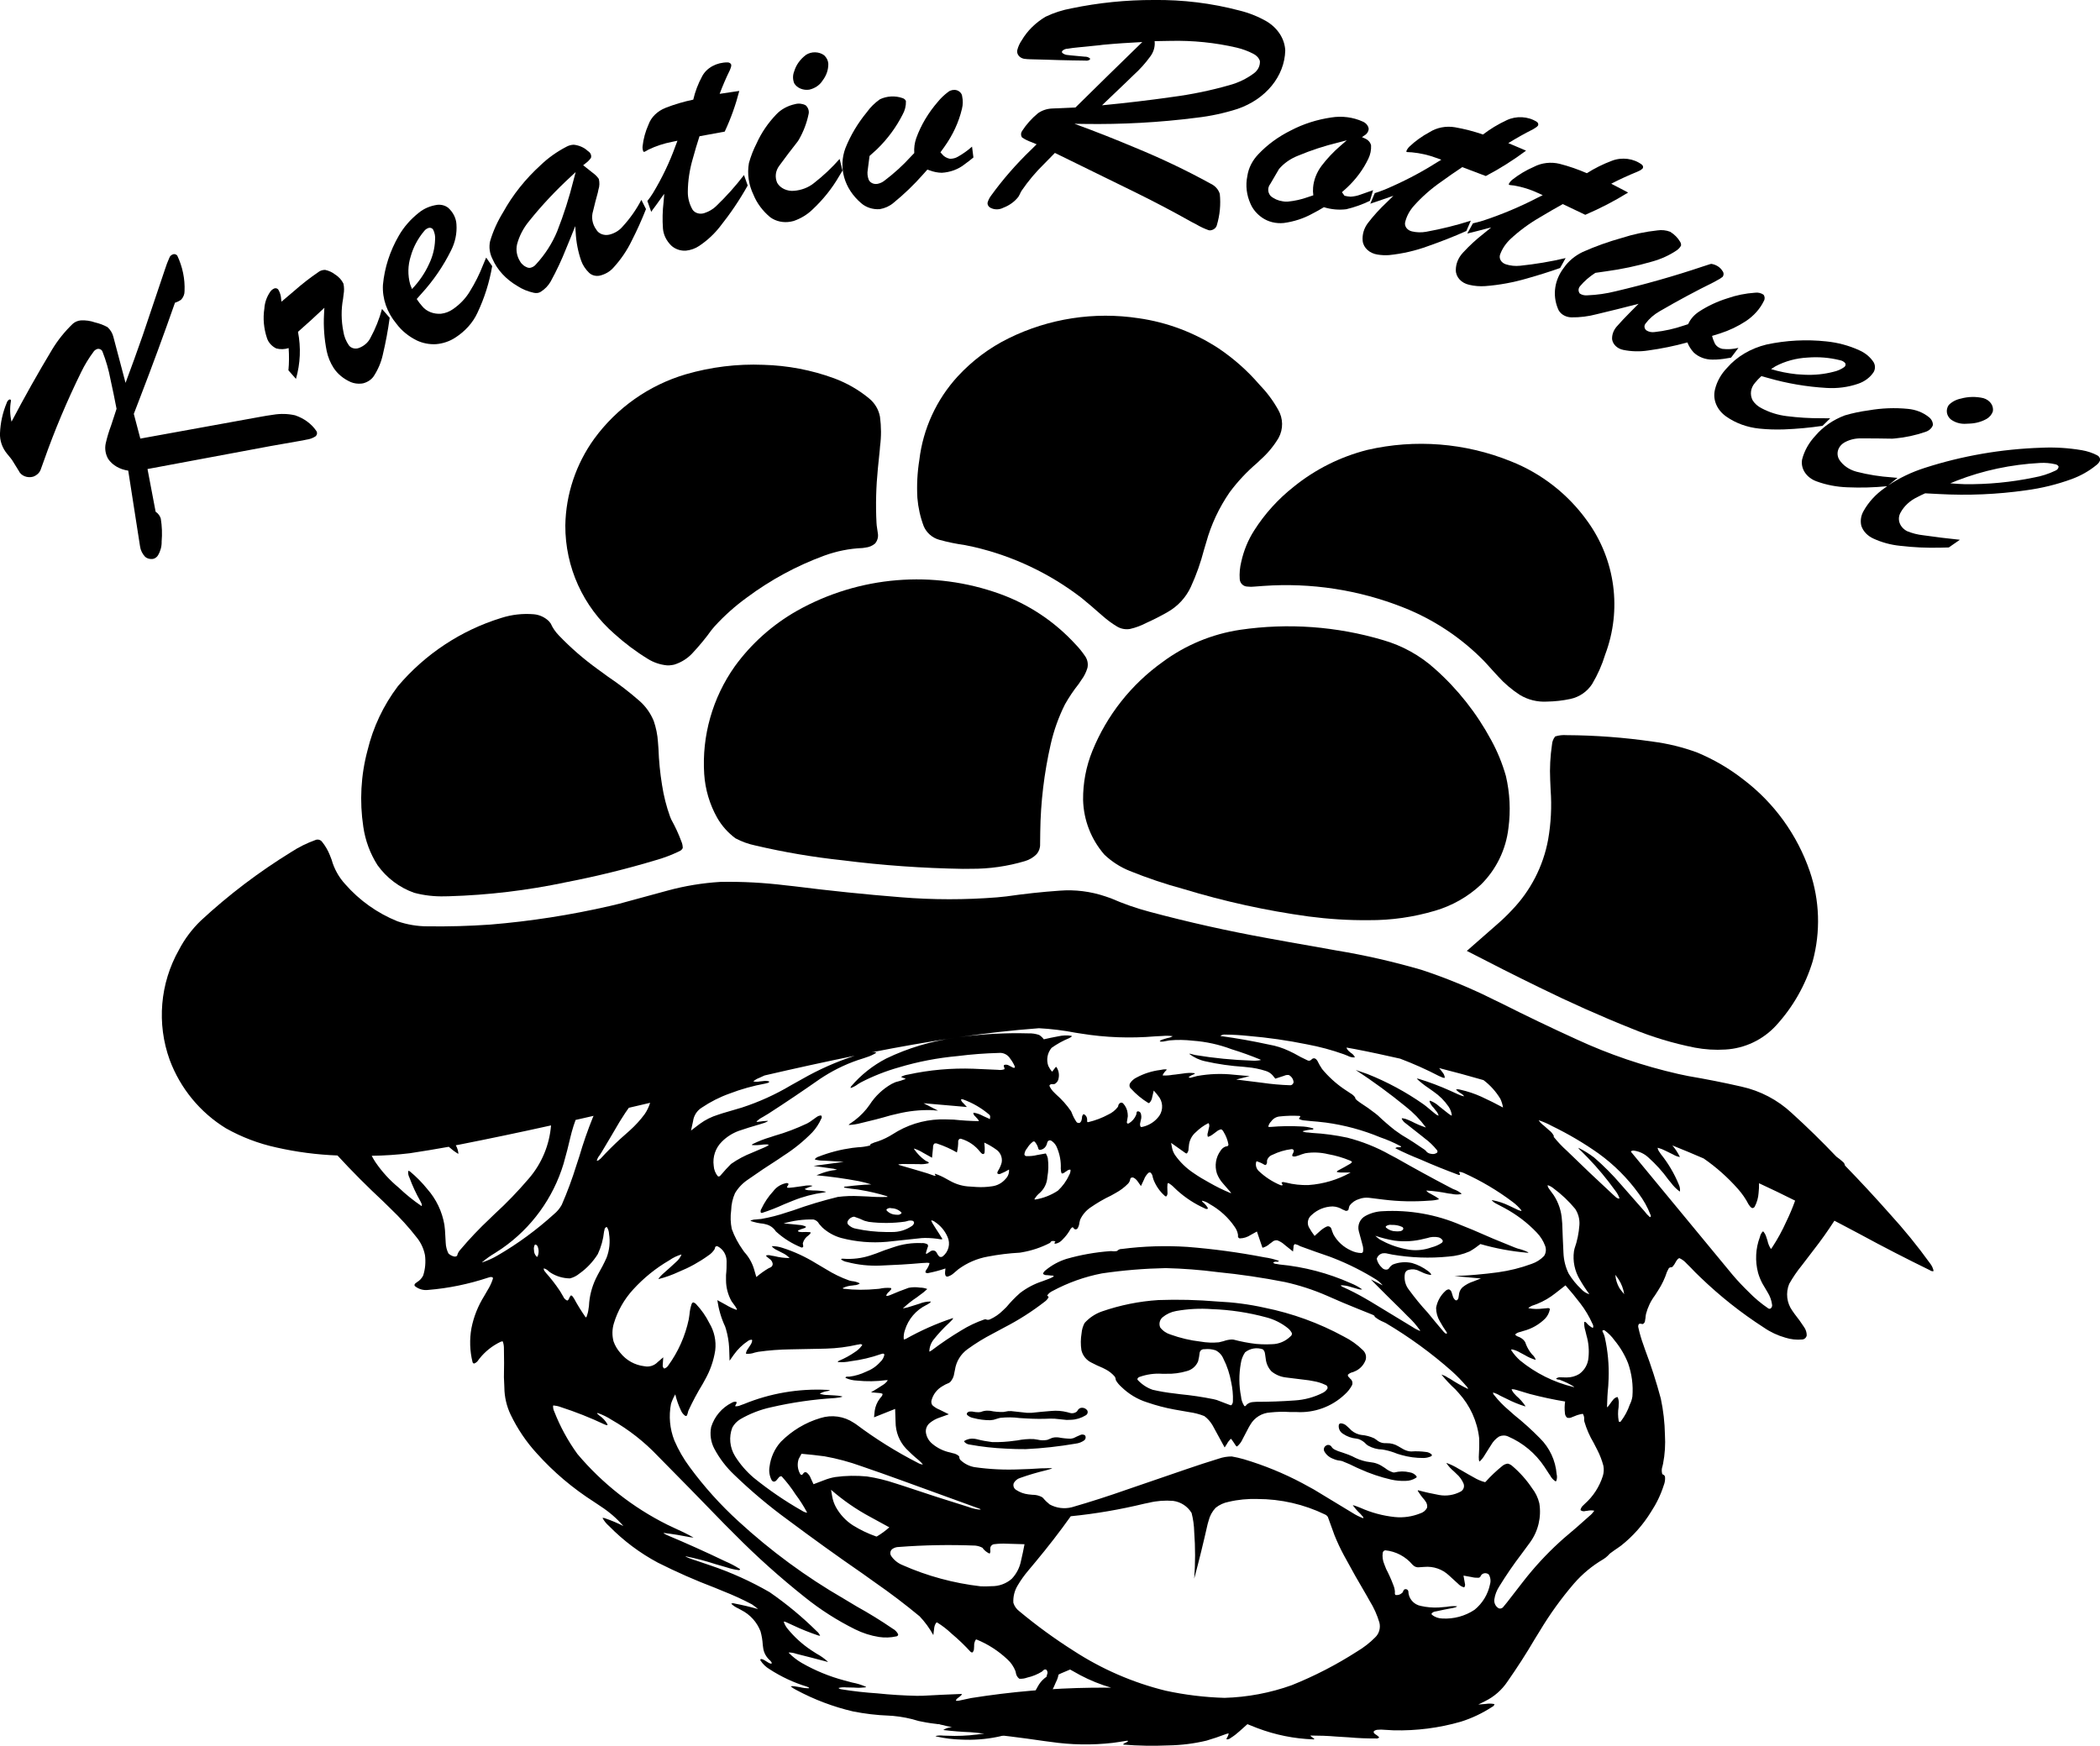 <?xml version="1.0" encoding="UTF-8"?>
<svg xmlns="http://www.w3.org/2000/svg" xmlns:xlink="http://www.w3.org/1999/xlink" width="28.971mm" height="24.089mm" viewBox="0.16 -24.416 28.971 24.089">
    <path transform="matrix(1,0,0,-1,0,0)" style="stroke:none;fill:#000000;fill-rule:evenodd" d="M13.424,0.412C13.309,0.415,13.195,0.429,13.083,0.454C13.077,0.455,13.073,0.457,13.068,0.46L13.067,0.462C13.103,0.469,13.14,0.471,13.176,0.467C13.198,0.467,13.221,0.466,13.243,0.465L13.329,0.463C13.466,0.463,13.602,0.474,13.738,0.496C13.598,0.522,13.46,0.549,13.321,0.577C13.168,0.608,13.017,0.649,12.87,0.7L12.866,0.703C12.899,0.719,12.933,0.73,12.968,0.739L13.012,0.755C13.073,0.78,13.13,0.812,13.183,0.853L13.201,0.862C13.239,0.871,13.278,0.875,13.317,0.871L13.419,0.868C13.695,0.856,13.972,0.88,14.241,0.939C14.294,0.949,14.344,0.972,14.386,1.005C14.414,1.032,14.437,1.064,14.452,1.1L14.476,1.143C14.522,1.23,14.6,1.296,14.694,1.326L14.768,1.35C14.765,1.297,14.75,1.246,14.725,1.2C14.619,0.939,14.436,0.716,14.2,0.562C14.114,0.506,14.019,0.468,13.918,0.449C13.756,0.416,13.589,0.404,13.424,0.412z"/>
    <path transform="matrix(1,0,0,-1,0,0)" style="stroke:none;fill:#000000;fill-rule:evenodd" d="M16.861,21.238C16.904,21.244,16.938,21.272,16.947,21.308C16.989,21.449,17.003,21.595,16.988,21.74C16.97,21.801,16.924,21.853,16.859,21.883C16.523,22.068,16.173,22.234,15.812,22.382C15.539,22.497,15.263,22.606,14.983,22.708L15.119,22.706C15.638,22.698,16.157,22.726,16.67,22.792C16.862,22.814,17.051,22.855,17.232,22.913C17.623,23.047,17.882,23.364,17.891,23.72C17.883,23.879,17.79,24.025,17.639,24.118C17.522,24.186,17.393,24.238,17.258,24.271C16.876,24.372,16.477,24.421,16.077,24.416C15.695,24.417,15.314,24.378,14.943,24.301C14.817,24.278,14.696,24.239,14.584,24.185C14.445,24.102,14.333,23.991,14.257,23.862C14.227,23.819,14.206,23.772,14.194,23.724C14.183,23.67,14.223,23.618,14.286,23.605C14.316,23.601,14.347,23.598,14.378,23.598L14.606,23.592L14.763,23.587C14.886,23.584,15.008,23.581,15.131,23.58C15.153,23.576,15.175,23.58,15.193,23.592C15.199,23.597,15.2,23.605,15.196,23.611C15.177,23.627,15.151,23.635,15.124,23.634C15.06,23.641,14.996,23.647,14.932,23.652L14.897,23.656C14.865,23.657,14.835,23.668,14.813,23.688C14.809,23.696,14.809,23.705,14.814,23.712C14.833,23.732,14.861,23.744,14.891,23.744C14.937,23.752,14.984,23.758,15.031,23.762L15.329,23.792L15.375,23.798C15.556,23.815,15.738,23.827,15.919,23.836C15.61,23.536,15.303,23.235,14.997,22.933C14.891,22.929,14.785,22.924,14.68,22.919C14.606,22.917,14.535,22.893,14.479,22.853C14.392,22.781,14.318,22.698,14.26,22.608C14.242,22.581,14.241,22.549,14.258,22.521C14.298,22.493,14.343,22.471,14.392,22.454L14.461,22.425L14.386,22.351C14.18,22.153,13.995,21.941,13.833,21.717C13.811,21.688,13.795,21.656,13.785,21.623C13.779,21.591,13.798,21.56,13.832,21.545C13.884,21.52,13.949,21.522,14,21.549C14.085,21.581,14.158,21.634,14.209,21.7C14.222,21.721,14.233,21.743,14.243,21.766L14.255,21.786C14.345,21.918,14.45,22.043,14.568,22.158C14.616,22.208,14.664,22.257,14.713,22.306L15.682,21.831L15.825,21.761C16.089,21.631,16.349,21.494,16.603,21.351L16.667,21.318C16.72,21.286,16.777,21.26,16.836,21.239C16.845,21.238,16.853,21.237,16.861,21.238zM15.694,23.279L15.795,23.377C15.884,23.457,15.962,23.544,16.03,23.638C16.076,23.7,16.097,23.774,16.089,23.848L16.192,23.85L16.309,23.852C16.616,23.859,16.923,23.828,17.22,23.759C17.3,23.74,17.377,23.712,17.448,23.675C17.494,23.653,17.527,23.617,17.541,23.575C17.546,23.51,17.516,23.447,17.458,23.404C17.36,23.331,17.246,23.275,17.121,23.241C16.865,23.168,16.601,23.113,16.332,23.078C16.011,23.032,15.687,22.994,15.363,22.963L15.694,23.279z"/>
    <path transform="matrix(1,0,0,-1,0,0)" style="stroke:none;fill:#000000;fill-rule:evenodd" d="M11.325,23.179C11.403,23.197,11.469,23.242,11.507,23.303C11.561,23.373,11.589,23.455,11.587,23.538C11.584,23.581,11.564,23.621,11.53,23.653C11.459,23.706,11.353,23.708,11.278,23.658C11.199,23.598,11.143,23.52,11.117,23.433C11.095,23.379,11.095,23.32,11.117,23.266C11.156,23.201,11.241,23.166,11.325,23.179z"/>
    <path transform="matrix(1,0,0,-1,0,0)" style="stroke:none;fill:#000000;fill-rule:evenodd" d="M9.621,20.957C9.689,20.964,9.753,20.987,9.806,21.023C9.918,21.098,10.014,21.188,10.093,21.289C10.237,21.47,10.365,21.659,10.475,21.856L10.424,22.001C10.308,21.849,10.179,21.705,10.037,21.569C9.993,21.527,9.937,21.495,9.875,21.475C9.813,21.455,9.744,21.476,9.713,21.525C9.67,21.601,9.648,21.684,9.649,21.768C9.65,21.924,9.674,22.079,9.719,22.231C9.747,22.333,9.777,22.435,9.81,22.536L10.158,22.6C10.243,22.782,10.31,22.97,10.359,23.161L10.282,23.15L10.088,23.121C10.129,23.231,10.176,23.34,10.228,23.446L10.237,23.469C10.245,23.486,10.249,23.505,10.248,23.524C10.241,23.542,10.221,23.555,10.198,23.555C10.046,23.556,9.909,23.481,9.847,23.364C9.791,23.261,9.75,23.153,9.724,23.041C9.593,23.014,9.465,22.976,9.342,22.928C9.229,22.883,9.143,22.799,9.107,22.698C9.064,22.602,9.036,22.501,9.025,22.398C9.022,22.374,9.026,22.349,9.035,22.326L9.039,22.322L9.043,22.321C9.049,22.32,9.056,22.323,9.061,22.326L9.107,22.352C9.209,22.401,9.319,22.437,9.433,22.459C9.457,22.464,9.482,22.469,9.506,22.474L9.479,22.403C9.398,22.178,9.294,21.96,9.167,21.75C9.144,21.713,9.119,21.677,9.091,21.643L9.144,21.493L9.166,21.525L9.211,21.585C9.24,21.625,9.269,21.666,9.298,21.707L9.324,21.741L9.314,21.625C9.3,21.504,9.297,21.383,9.306,21.262C9.313,21.176,9.353,21.094,9.42,21.028C9.471,20.98,9.545,20.953,9.621,20.957z"/>
    <path transform="matrix(1,0,0,-1,0,0)" style="stroke:none;fill:#000000;fill-rule:evenodd" d="M12.297,21.53C12.368,21.542,12.433,21.572,12.484,21.615C12.634,21.737,12.772,21.87,12.896,22.011L12.954,22.076L12.989,22.064C13.041,22.044,13.097,22.033,13.153,22.032C13.27,22.039,13.381,22.08,13.466,22.148C13.508,22.178,13.549,22.21,13.589,22.243L13.57,22.393C13.511,22.34,13.445,22.293,13.374,22.253C13.342,22.234,13.304,22.225,13.265,22.225C13.219,22.234,13.179,22.258,13.154,22.292L13.134,22.314L13.187,22.388C13.304,22.551,13.387,22.729,13.431,22.915C13.445,22.971,13.446,23.029,13.434,23.085C13.431,23.124,13.401,23.157,13.359,23.171C13.318,23.182,13.274,23.173,13.243,23.149C13.188,23.108,13.139,23.062,13.098,23.011C12.966,22.859,12.865,22.689,12.8,22.509C12.777,22.443,12.768,22.373,12.773,22.304L12.725,22.254C12.617,22.135,12.496,22.025,12.364,21.925C12.336,21.902,12.302,21.886,12.265,21.879C12.213,21.87,12.162,21.895,12.144,21.937C12.128,21.98,12.123,22.026,12.131,22.071L12.156,22.264L12.259,22.357C12.405,22.499,12.523,22.66,12.611,22.833C12.644,22.891,12.66,22.955,12.658,23.02C12.652,23.039,12.635,23.055,12.612,23.062C12.511,23.098,12.395,23.092,12.299,23.046C12.227,22.995,12.166,22.935,12.118,22.867C11.993,22.715,11.894,22.549,11.824,22.374C11.723,22.106,11.806,21.813,12.04,21.613C12.107,21.554,12.201,21.523,12.297,21.53z"/>
    <path transform="matrix(1,0,0,-1,0,0)" style="stroke:none;fill:#000000;fill-rule:evenodd" d="M11.071,21.358L11.11,21.367C11.208,21.401,11.295,21.454,11.365,21.521C11.514,21.66,11.639,21.816,11.736,21.984L11.783,22.062L11.743,22.223C11.637,22.102,11.518,21.99,11.387,21.888C11.312,21.828,11.216,21.791,11.113,21.783C11.017,21.775,10.924,21.819,10.882,21.893C10.847,21.972,10.858,22.061,10.913,22.132C10.994,22.244,11.078,22.354,11.164,22.463L11.181,22.489C11.244,22.599,11.289,22.716,11.314,22.837C11.326,22.881,11.312,22.929,11.275,22.963C11.232,22.986,11.178,22.993,11.128,22.979C11.026,22.957,10.935,22.907,10.869,22.837C10.755,22.718,10.664,22.584,10.599,22.44C10.554,22.352,10.518,22.26,10.492,22.166C10.466,22.018,10.488,21.867,10.555,21.728C10.602,21.612,10.681,21.506,10.785,21.419C10.863,21.361,10.97,21.338,11.071,21.358z"/>
    <path transform="matrix(1,0,0,-1,0,0)" style="stroke:none;fill:#000000;fill-rule:evenodd" d="M17.871,21.339C18.012,21.358,18.147,21.402,18.267,21.469C18.321,21.496,18.373,21.526,18.424,21.557C18.523,21.526,18.629,21.516,18.733,21.529C18.847,21.556,18.956,21.595,19.059,21.645L19.103,21.792L18.927,21.73C18.885,21.714,18.839,21.705,18.792,21.702C18.764,21.704,18.735,21.708,18.708,21.715L18.673,21.764L18.742,21.826C18.868,21.944,18.968,22.08,19.038,22.227C19.066,22.285,19.078,22.348,19.075,22.41C19.066,22.451,19.035,22.486,18.991,22.505L18.949,22.524L18.983,22.547C19.019,22.568,19.041,22.603,19.042,22.64C19.036,22.682,19.005,22.719,18.961,22.738C18.828,22.799,18.674,22.819,18.525,22.795C18.328,22.766,18.14,22.706,17.97,22.617C17.796,22.531,17.643,22.419,17.518,22.286C17.436,22.2,17.384,22.096,17.368,21.987C17.341,21.857,17.357,21.724,17.413,21.601C17.445,21.528,17.499,21.464,17.57,21.414C17.654,21.355,17.762,21.328,17.871,21.339zM17.857,21.638C17.793,21.647,17.734,21.673,17.689,21.712C17.647,21.761,17.645,21.827,17.684,21.877C17.724,21.946,17.764,22.015,17.805,22.084C17.873,22.164,17.965,22.228,18.071,22.269C18.248,22.343,18.432,22.403,18.621,22.449L18.74,22.48L18.651,22.403C18.554,22.319,18.467,22.227,18.392,22.128C18.325,22.038,18.284,21.935,18.275,21.828C18.272,21.792,18.273,21.756,18.278,21.721L18.203,21.696C18.114,21.664,18.021,21.643,17.925,21.634C17.902,21.632,17.879,21.634,17.857,21.638z"/>
    <path transform="matrix(1,0,0,-1,0,0)" style="stroke:none;fill:#000000;fill-rule:evenodd" d="M19.323,20.896C19.509,20.915,19.69,20.957,19.861,21.02C20.041,21.083,20.218,21.152,20.39,21.229L20.451,21.371C20.251,21.307,20.045,21.256,19.836,21.218C19.77,21.206,19.703,21.208,19.639,21.223C19.575,21.238,19.535,21.29,19.544,21.345C19.563,21.428,19.604,21.506,19.663,21.573C19.774,21.698,19.902,21.811,20.045,21.91C20.139,21.978,20.235,22.045,20.333,22.11L20.658,21.987C20.854,22.09,21.04,22.208,21.213,22.337L21.144,22.367L20.968,22.441C21.078,22.509,21.192,22.573,21.309,22.632L21.332,22.646C21.351,22.656,21.367,22.669,21.379,22.685C21.386,22.703,21.379,22.723,21.361,22.735C21.24,22.812,21.076,22.82,20.945,22.757C20.827,22.702,20.718,22.636,20.619,22.56C20.494,22.603,20.364,22.637,20.232,22.66C20.109,22.681,19.981,22.656,19.881,22.592C19.778,22.537,19.685,22.47,19.604,22.393C19.585,22.374,19.57,22.353,19.561,22.329L19.562,22.325L19.564,22.321C19.569,22.318,19.576,22.316,19.583,22.317L19.638,22.314C19.754,22.303,19.868,22.277,19.975,22.237C19.999,22.229,20.022,22.221,20.044,22.212L19.973,22.169C19.75,22.028,19.512,21.905,19.263,21.8C19.218,21.782,19.173,21.766,19.126,21.751L19.064,21.605L19.104,21.619L19.182,21.645C19.234,21.663,19.286,21.681,19.338,21.699L19.383,21.714L19.293,21.626C19.197,21.536,19.109,21.44,19.031,21.338C18.976,21.265,18.951,21.179,18.959,21.092C18.969,20.997,19.054,20.919,19.166,20.903C19.218,20.895,19.271,20.892,19.323,20.896z"/>
    <path transform="matrix(1,0,0,-1,0,0)" style="stroke:none;fill:#000000;fill-rule:evenodd" d="M7.58,20.374C7.595,20.377,7.61,20.383,7.622,20.391C7.68,20.428,7.726,20.477,7.757,20.532C7.838,20.679,7.908,20.829,7.969,20.983C8.012,21.087,8.055,21.191,8.096,21.296L8.102,21.208C8.109,21.075,8.134,20.943,8.179,20.815C8.201,20.755,8.238,20.699,8.287,20.652C8.324,20.616,8.382,20.601,8.436,20.613C8.509,20.631,8.573,20.668,8.619,20.719C8.725,20.834,8.811,20.961,8.876,21.096C8.949,21.239,9.014,21.384,9.072,21.531L9.008,21.658C8.939,21.525,8.851,21.4,8.746,21.286C8.702,21.235,8.64,21.197,8.569,21.179C8.496,21.16,8.418,21.19,8.386,21.248C8.33,21.325,8.315,21.418,8.342,21.505C8.362,21.59,8.384,21.676,8.408,21.761L8.416,21.8C8.432,21.848,8.433,21.898,8.421,21.947C8.4,21.978,8.372,22.006,8.34,22.029L8.205,22.136L8.238,22.162C8.268,22.184,8.293,22.209,8.313,22.238C8.323,22.274,8.306,22.311,8.27,22.332C8.22,22.38,8.15,22.411,8.075,22.419C8.038,22.418,8.002,22.407,7.972,22.39C7.84,22.321,7.721,22.236,7.619,22.138C7.407,21.945,7.233,21.726,7.102,21.489C7.023,21.361,6.962,21.226,6.921,21.087C6.903,21.005,6.915,20.92,6.954,20.843C7.02,20.692,7.14,20.562,7.297,20.47C7.364,20.426,7.441,20.394,7.524,20.376C7.542,20.372,7.561,20.371,7.58,20.374zM7.448,20.721C7.398,20.736,7.358,20.768,7.335,20.809C7.29,20.88,7.275,20.964,7.293,21.044C7.323,21.158,7.379,21.267,7.458,21.363C7.633,21.582,7.828,21.789,8.039,21.983L8.102,22.042L8.072,21.929C8.013,21.691,7.938,21.456,7.847,21.225C7.779,21.059,7.679,20.903,7.551,20.765C7.532,20.742,7.504,20.726,7.472,20.72L7.448,20.721z"/>
    <path transform="matrix(1,0,0,-1,0,0)" style="stroke:none;fill:#000000;fill-rule:evenodd" d="M20.648,20.468C20.848,20.483,21.044,20.52,21.234,20.576C21.386,20.619,21.536,20.666,21.683,20.718L21.759,20.855C21.553,20.806,21.342,20.771,21.13,20.749C21.064,20.742,20.996,20.749,20.934,20.769C20.873,20.789,20.838,20.844,20.853,20.898C20.881,20.979,20.93,21.053,20.996,21.116C21.119,21.231,21.259,21.334,21.412,21.422C21.513,21.483,21.616,21.542,21.72,21.6L22.03,21.452C22.237,21.541,22.434,21.643,22.621,21.759L22.555,21.794L22.388,21.881C22.504,21.941,22.624,21.996,22.747,22.046L22.772,22.058C22.792,22.066,22.809,22.078,22.823,22.093C22.832,22.111,22.827,22.131,22.811,22.144C22.698,22.23,22.536,22.251,22.398,22.198C22.275,22.152,22.159,22.094,22.052,22.026C21.932,22.078,21.807,22.122,21.678,22.155C21.557,22.185,21.428,22.17,21.321,22.114C21.213,22.067,21.113,22.007,21.024,21.937C21.003,21.92,20.986,21.899,20.975,21.877L20.975,21.872L20.976,21.869C20.981,21.865,20.988,21.862,20.995,21.862L21.049,21.856C21.164,21.836,21.275,21.801,21.377,21.753C21.399,21.743,21.421,21.734,21.443,21.723L21.368,21.686C21.131,21.563,20.881,21.458,20.622,21.372C20.575,21.358,20.528,21.345,20.48,21.334L20.402,21.193L20.444,21.204L20.524,21.224C20.578,21.238,20.632,21.252,20.685,21.266L20.732,21.277L20.632,21.196C20.527,21.114,20.43,21.025,20.342,20.929C20.279,20.861,20.244,20.777,20.244,20.69C20.243,20.594,20.319,20.51,20.429,20.486C20.5,20.469,20.574,20.463,20.648,20.468z"/>
    <path transform="matrix(1,0,0,-1,0,0)" style="stroke:none;fill:#000000;fill-rule:evenodd" d="M6.175,19.667C6.271,19.675,6.362,19.706,6.439,19.756C6.576,19.844,6.682,19.961,6.745,20.096C6.844,20.304,6.912,20.522,6.95,20.744L6.867,20.862L6.825,20.762C6.776,20.635,6.714,20.511,6.64,20.392C6.584,20.299,6.505,20.216,6.409,20.15C6.362,20.117,6.306,20.094,6.245,20.087C6.143,20.079,6.043,20.118,5.985,20.19C5.957,20.222,5.931,20.255,5.909,20.29L5.969,20.358C6.137,20.541,6.275,20.743,6.381,20.957C6.44,21.072,6.466,21.197,6.457,21.322C6.452,21.406,6.412,21.486,6.344,21.548C6.304,21.58,6.25,21.595,6.195,21.59C6.1,21.577,6.011,21.54,5.941,21.483C5.825,21.392,5.73,21.283,5.661,21.162C5.539,20.951,5.465,20.722,5.443,20.487C5.432,20.295,5.498,20.106,5.629,19.949C5.7,19.853,5.797,19.774,5.911,19.718C5.991,19.68,6.083,19.662,6.175,19.667zM5.819,20.491C5.783,20.62,5.786,20.755,5.827,20.882C5.862,21.006,5.924,21.123,6.011,21.227C6.027,21.249,6.052,21.266,6.081,21.273C6.105,21.275,6.128,21.264,6.137,21.245C6.158,21.201,6.167,21.153,6.162,21.105C6.158,20.991,6.13,20.879,6.079,20.773C6.023,20.649,5.943,20.532,5.844,20.428L5.819,20.491z"/>
    <path transform="matrix(1,0,0,-1,0,0)" style="stroke:none;fill:#000000;fill-rule:evenodd" d="M23.842,19.455C23.909,19.459,23.975,19.468,24.041,19.481L24.143,19.616C24.071,19.598,23.996,19.593,23.922,19.602C23.869,19.614,23.827,19.647,23.811,19.691C23.797,19.72,23.787,19.75,23.779,19.781L23.889,19.815C24.017,19.856,24.138,19.914,24.246,19.985C24.355,20.058,24.441,20.154,24.493,20.262C24.51,20.29,24.508,20.323,24.49,20.349C24.457,20.372,24.414,20.383,24.372,20.377C24.24,20.368,24.111,20.342,23.989,20.299C23.851,20.256,23.721,20.195,23.604,20.119C23.534,20.074,23.48,20.013,23.449,19.943L23.393,19.925C23.263,19.88,23.126,19.849,22.986,19.834C22.945,19.828,22.904,19.837,22.872,19.858C22.842,19.884,22.838,19.924,22.863,19.953C22.913,20.02,22.979,20.077,23.056,20.121C23.3,20.263,23.55,20.398,23.806,20.524L23.845,20.546C23.874,20.56,23.901,20.577,23.925,20.596C23.943,20.622,23.942,20.654,23.922,20.678C23.892,20.728,23.836,20.764,23.77,20.775L23.754,20.772L23.655,20.74C23.26,20.607,22.858,20.493,22.45,20.397C22.322,20.365,22.191,20.346,22.058,20.341C22.021,20.337,21.983,20.346,21.954,20.366C21.931,20.397,21.932,20.436,21.957,20.466C22.016,20.537,22.088,20.599,22.169,20.651L22.316,20.672C22.531,20.701,22.743,20.746,22.949,20.806C23.073,20.84,23.188,20.892,23.289,20.96C23.316,20.978,23.337,21.001,23.351,21.027C23.353,21.045,23.349,21.063,23.339,21.079C23.307,21.134,23.26,21.182,23.201,21.218C23.147,21.239,23.086,21.246,23.027,21.237C22.86,21.219,22.695,21.185,22.538,21.134C22.351,21.082,22.169,21.017,21.994,20.939C21.887,20.887,21.798,20.813,21.735,20.722C21.607,20.556,21.575,20.349,21.651,20.161C21.675,20.09,21.749,20.04,21.836,20.037C21.955,20.035,22.073,20.05,22.186,20.08C22.38,20.126,22.573,20.174,22.765,20.224L22.645,20.103C22.581,20.039,22.52,19.974,22.461,19.907C22.419,19.857,22.397,19.797,22.4,19.735C22.41,19.664,22.471,19.605,22.554,19.588C22.666,19.565,22.784,19.562,22.898,19.58C23.081,19.605,23.262,19.642,23.439,19.691C23.458,19.641,23.487,19.595,23.525,19.553C23.591,19.49,23.686,19.453,23.786,19.454L23.842,19.455z"/>
    <path transform="matrix(1,0,0,-1,0,0)" style="stroke:none;fill:#000000;fill-rule:evenodd" d="M2.264,16.703L2.283,16.707C2.308,16.717,2.328,16.733,2.34,16.754C2.375,16.813,2.392,16.878,2.39,16.944C2.399,17.05,2.395,17.156,2.378,17.261C2.367,17.298,2.342,17.331,2.307,17.355L2.195,17.944L3.893,18.261C4.039,18.287,4.19,18.314,4.337,18.339L4.385,18.349C4.432,18.355,4.477,18.371,4.514,18.396C4.536,18.417,4.54,18.447,4.523,18.471C4.457,18.568,4.355,18.643,4.232,18.685C4.133,18.708,4.029,18.71,3.928,18.693C3.868,18.685,3.808,18.675,3.749,18.664L2.096,18.364L2.006,18.705L2.094,18.934C2.261,19.367,2.421,19.802,2.574,20.239C2.606,20.249,2.635,20.263,2.66,20.282C2.691,20.316,2.707,20.358,2.706,20.401C2.713,20.567,2.679,20.733,2.606,20.888C2.596,20.902,2.578,20.91,2.559,20.91C2.528,20.904,2.504,20.884,2.496,20.858C2.473,20.807,2.454,20.756,2.437,20.703C2.339,20.413,2.246,20.138,2.149,19.848L2.126,19.78C2.05,19.564,1.973,19.348,1.892,19.133L1.724,19.768C1.712,19.818,1.684,19.865,1.643,19.902C1.59,19.931,1.532,19.953,1.471,19.967C1.409,19.989,1.341,19.999,1.274,19.995C1.233,19.991,1.195,19.975,1.166,19.95C1.053,19.842,0.957,19.722,0.879,19.593C0.682,19.265,0.495,18.933,0.319,18.597C0.297,18.692,0.294,18.789,0.311,18.884L0.311,18.891L0.31,18.896L0.309,18.898C0.304,18.903,0.297,18.905,0.29,18.904C0.272,18.894,0.259,18.878,0.254,18.86C0.197,18.725,0.166,18.583,0.16,18.44C0.155,18.336,0.191,18.233,0.262,18.149L0.308,18.093C0.315,18.084,0.321,18.075,0.328,18.066L0.419,17.919C0.449,17.851,0.538,17.815,0.619,17.839C0.669,17.858,0.707,17.894,0.722,17.938L0.766,18.06C0.912,18.475,1.084,18.883,1.28,19.282C1.328,19.381,1.386,19.476,1.453,19.566C1.467,19.585,1.488,19.598,1.513,19.603C1.542,19.603,1.567,19.587,1.574,19.564C1.623,19.439,1.66,19.311,1.684,19.182C1.714,19.046,1.742,18.911,1.768,18.775L1.693,18.546C1.662,18.464,1.637,18.38,1.618,18.296C1.603,18.224,1.615,18.15,1.652,18.084C1.711,17.997,1.813,17.938,1.929,17.922L2.092,16.877C2.099,16.824,2.124,16.773,2.163,16.732C2.19,16.709,2.227,16.699,2.264,16.703z"/>
    <path transform="matrix(1,0,0,-1,0,0)" style="stroke:none;fill:#000000;fill-rule:evenodd" d="M5.145,19.123L5.171,19.127C5.231,19.143,5.282,19.177,5.314,19.222C5.375,19.315,5.418,19.416,5.441,19.521C5.481,19.69,5.513,19.86,5.536,20.031L5.43,20.153C5.393,20.015,5.34,19.881,5.27,19.753C5.24,19.692,5.184,19.642,5.113,19.615C5.062,19.595,5.002,19.611,4.973,19.651C4.933,19.709,4.907,19.774,4.897,19.841C4.867,19.991,4.865,20.144,4.893,20.294L4.9,20.353C4.909,20.402,4.909,20.453,4.898,20.502C4.874,20.553,4.834,20.597,4.781,20.63C4.743,20.66,4.696,20.681,4.645,20.692C4.61,20.692,4.575,20.681,4.55,20.66C4.434,20.581,4.324,20.495,4.221,20.404C4.161,20.354,4.102,20.303,4.043,20.253L4.039,20.285C4.037,20.332,4.024,20.378,4,20.419C3.989,20.435,3.967,20.443,3.947,20.437C3.923,20.427,3.903,20.412,3.89,20.393C3.84,20.321,3.812,20.241,3.807,20.158C3.786,20.022,3.799,19.883,3.843,19.751C3.862,19.691,3.908,19.639,3.971,19.608C4.027,19.593,4.088,19.595,4.142,19.613C4.149,19.511,4.149,19.408,4.139,19.306L4.243,19.188C4.304,19.401,4.313,19.621,4.271,19.837C4.395,19.946,4.516,20.056,4.635,20.169L4.63,20.076C4.621,19.907,4.634,19.738,4.667,19.572C4.684,19.491,4.716,19.412,4.762,19.34C4.817,19.256,4.9,19.187,5.001,19.143C5.046,19.125,5.096,19.118,5.145,19.123z"/>
    <path transform="matrix(1,0,0,-1,0,0)" style="stroke:none;fill:#000000;fill-rule:evenodd" d="M24.775,18.491C24.952,18.498,25.128,18.514,25.303,18.54L25.409,18.644L25.283,18.645C25.124,18.644,24.966,18.654,24.809,18.674C24.686,18.689,24.569,18.726,24.464,18.782C24.411,18.808,24.368,18.846,24.339,18.892C24.298,18.971,24.31,19.063,24.371,19.133C24.398,19.166,24.427,19.197,24.459,19.226L24.554,19.2C24.814,19.125,25.085,19.079,25.359,19.063C25.507,19.054,25.655,19.073,25.792,19.12C25.885,19.151,25.961,19.209,26.009,19.283C26.032,19.325,26.032,19.374,26.009,19.416C25.963,19.488,25.893,19.547,25.807,19.584C25.667,19.648,25.514,19.689,25.357,19.705C25.08,19.735,24.8,19.72,24.53,19.662C24.312,19.609,24.12,19.495,23.986,19.34C23.902,19.253,23.845,19.15,23.819,19.04C23.785,18.9,23.847,18.756,23.978,18.666C24.107,18.576,24.264,18.519,24.431,18.502C24.545,18.49,24.66,18.487,24.775,18.491zM24.944,19.252C24.824,19.265,24.706,19.288,24.593,19.323L24.656,19.363C24.789,19.433,24.94,19.474,25.097,19.482C25.247,19.494,25.398,19.482,25.542,19.446C25.572,19.441,25.599,19.426,25.616,19.405C25.626,19.386,25.621,19.365,25.603,19.351C25.56,19.32,25.509,19.298,25.455,19.286C25.326,19.252,25.191,19.239,25.056,19.245L24.944,19.252z"/>
    <path transform="matrix(1,0,0,-1,0,0)" style="stroke:none;fill:#000000;fill-rule:evenodd" d="M27.332,18.571C27.417,18.574,27.499,18.597,27.569,18.637C27.61,18.662,27.639,18.698,27.653,18.739C27.667,18.818,27.613,18.895,27.523,18.922C27.421,18.946,27.312,18.944,27.212,18.916C27.146,18.903,27.087,18.871,27.044,18.827C27.001,18.764,27.011,18.685,27.069,18.632C27.129,18.585,27.209,18.562,27.29,18.569L27.332,18.571z"/>
    <path transform="matrix(1,0,0,-1,0,0)" style="stroke:none;fill:#000000;fill-rule:evenodd" d="M26.932,16.859L27.045,16.862L27.198,16.968C27.03,16.985,26.862,17.006,26.694,17.03C26.616,17.038,26.539,17.058,26.469,17.087C26.367,17.141,26.328,17.25,26.379,17.342C26.428,17.433,26.509,17.508,26.611,17.557C26.646,17.575,26.682,17.593,26.719,17.609L26.91,17.599C27.31,17.577,27.711,17.594,28.106,17.65C28.325,17.679,28.538,17.731,28.742,17.806C28.867,17.852,28.981,17.917,29.079,17.997C29.103,18.014,29.121,18.037,29.131,18.062C29.137,18.089,29.122,18.117,29.095,18.132C29.029,18.167,28.956,18.191,28.88,18.204C28.696,18.235,28.508,18.247,28.321,18.238C27.771,18.22,27.228,18.126,26.714,17.96C26.532,17.902,26.361,17.82,26.208,17.717L26.337,17.822L26.261,17.829C26.095,17.84,25.932,17.866,25.773,17.907C25.671,17.934,25.585,17.994,25.534,18.073C25.482,18.161,25.519,18.268,25.619,18.318C25.685,18.352,25.761,18.369,25.839,18.367C25.982,18.367,26.124,18.366,26.267,18.363L26.302,18.366C26.446,18.379,26.587,18.41,26.721,18.456C26.772,18.472,26.812,18.507,26.826,18.552C26.826,18.595,26.804,18.637,26.764,18.665C26.687,18.726,26.588,18.764,26.483,18.774C26.302,18.792,26.12,18.785,25.942,18.754C25.829,18.739,25.718,18.716,25.61,18.684C25.448,18.623,25.309,18.526,25.206,18.405C25.115,18.308,25.052,18.196,25.021,18.075C24.999,17.949,25.08,17.826,25.218,17.775C25.353,17.725,25.499,17.697,25.647,17.692C25.83,17.684,26.013,17.689,26.195,17.707L26.16,17.682C26.037,17.596,25.938,17.488,25.87,17.366C25.833,17.302,25.822,17.231,25.838,17.161C25.863,17.085,25.924,17.021,26.006,16.984C26.119,16.932,26.243,16.898,26.37,16.885C26.556,16.863,26.744,16.854,26.932,16.859zM27.264,17.735C27.198,17.737,27.131,17.741,27.065,17.747L27.156,17.784C27.518,17.925,27.907,18.007,28.304,18.028C28.374,18.032,28.445,18.026,28.513,18.01C28.534,18.007,28.552,17.995,28.56,17.978C28.559,17.953,28.541,17.931,28.514,17.921C28.422,17.877,28.323,17.845,28.22,17.827C27.907,17.762,27.586,17.731,27.264,17.735z"/>
    <path transform="matrix(1,0,0,-1,0,0)" style="stroke:none;fill:#000000;fill-rule:evenodd" d="M15.748,15.737C15.828,15.755,15.905,15.784,15.977,15.822C16.075,15.866,16.171,15.915,16.264,15.968C16.407,16.048,16.521,16.171,16.589,16.319C16.665,16.484,16.725,16.656,16.771,16.833L16.8,16.93C16.868,17.177,16.978,17.411,17.123,17.622C17.234,17.772,17.362,17.908,17.504,18.029L17.55,18.073C17.648,18.16,17.733,18.262,17.8,18.375C17.865,18.496,17.863,18.642,17.794,18.761C17.723,18.889,17.634,19.007,17.531,19.113C17.368,19.302,17.18,19.468,16.973,19.608C16.64,19.826,16.262,19.969,15.868,20.025C15.257,20.118,14.632,20.022,14.077,19.749C13.812,19.619,13.573,19.44,13.373,19.223C13.08,18.904,12.894,18.5,12.843,18.07C12.815,17.896,12.806,17.72,12.816,17.545C12.827,17.412,12.856,17.281,12.903,17.156C12.942,17.064,13.021,16.995,13.117,16.968C13.235,16.935,13.354,16.911,13.475,16.894L13.598,16.868C14.137,16.743,14.642,16.503,15.08,16.166C15.168,16.094,15.254,16.021,15.339,15.945L15.374,15.915C15.435,15.861,15.5,15.813,15.57,15.771C15.623,15.739,15.686,15.727,15.748,15.737z"/>
    <path transform="matrix(1,0,0,-1,0,0)" style="stroke:none;fill:#000000;fill-rule:evenodd" d="M9.429,15.239L9.461,15.245C9.561,15.276,9.651,15.333,9.721,15.412C9.812,15.51,9.898,15.614,9.976,15.723L10.018,15.773C10.153,15.921,10.303,16.055,10.465,16.172C10.791,16.415,11.15,16.609,11.531,16.749C11.701,16.811,11.879,16.847,12.06,16.854L12.099,16.86C12.148,16.865,12.194,16.884,12.231,16.915C12.266,16.955,12.28,17.009,12.27,17.06C12.266,17.095,12.261,17.13,12.255,17.164L12.252,17.201C12.239,17.452,12.246,17.702,12.271,17.952C12.279,18.037,12.288,18.122,12.297,18.207L12.301,18.258C12.319,18.393,12.318,18.53,12.3,18.665C12.282,18.765,12.228,18.855,12.149,18.919C12.005,19.038,11.842,19.131,11.667,19.196C11.354,19.311,11.024,19.373,10.691,19.382C10.329,19.397,9.968,19.352,9.62,19.251C9.113,19.101,8.67,18.789,8.358,18.362C8.106,18.013,7.966,17.596,7.959,17.165C7.957,16.591,8.204,16.045,8.637,15.669C8.78,15.54,8.934,15.424,9.098,15.324C9.178,15.274,9.268,15.244,9.362,15.235C9.384,15.234,9.406,15.235,9.429,15.239z"/>
    <path transform="matrix(1,0,0,-1,0,0)" style="stroke:none;fill:#000000;fill-rule:evenodd" d="M21.503,14.735C21.612,14.737,21.721,14.749,21.827,14.772C21.95,14.799,22.057,14.873,22.125,14.978C22.201,15.106,22.262,15.243,22.305,15.385C22.537,15.999,22.446,16.688,22.062,17.221C21.796,17.595,21.427,17.884,21,18.052C20.373,18.305,19.683,18.36,19.024,18.208C18.652,18.114,18.304,17.94,18.006,17.698C17.792,17.529,17.608,17.326,17.462,17.096C17.378,16.965,17.319,16.82,17.285,16.668C17.265,16.588,17.257,16.506,17.263,16.424C17.267,16.367,17.313,16.323,17.369,16.322C17.402,16.318,17.435,16.318,17.468,16.322L17.589,16.331C18.246,16.378,18.905,16.277,19.517,16.035C19.941,15.868,20.324,15.613,20.641,15.287C20.684,15.24,20.727,15.193,20.77,15.145L20.827,15.083C20.915,14.985,21.016,14.9,21.126,14.828C21.239,14.759,21.371,14.727,21.503,14.735z"/>
    <path transform="matrix(1,0,0,-1,0,0)" style="stroke:none;fill:#000000;fill-rule:evenodd" d="M13.555,12.428C13.807,12.426,14.058,12.462,14.3,12.534C14.361,12.552,14.417,12.585,14.462,12.631C14.494,12.669,14.511,12.718,14.509,12.767L14.511,12.938C14.516,13.346,14.565,13.752,14.656,14.15C14.699,14.339,14.765,14.523,14.852,14.697C14.908,14.796,14.971,14.89,15.042,14.979L15.078,15.033C15.116,15.083,15.144,15.14,15.162,15.2C15.175,15.258,15.162,15.318,15.127,15.366C15.087,15.425,15.042,15.48,14.992,15.531C14.707,15.841,14.352,16.077,13.957,16.22C13.034,16.554,12.012,16.469,11.157,15.989C10.818,15.797,10.524,15.535,10.296,15.22C9.99,14.787,9.841,14.263,9.875,13.735C9.889,13.523,9.95,13.317,10.054,13.132C10.118,13.02,10.204,12.924,10.307,12.848C10.394,12.802,10.486,12.769,10.582,12.749C10.979,12.656,11.381,12.588,11.786,12.545C12.336,12.475,12.889,12.436,13.444,12.427L13.555,12.428z"/>
    <path transform="matrix(1,0,0,-1,0,0)" style="stroke:none;fill:#000000;fill-rule:evenodd" d="M6.353,12.049C6.897,12.065,7.439,12.13,7.972,12.243C8.391,12.324,8.805,12.426,9.214,12.549C9.323,12.58,9.428,12.62,9.529,12.669C9.551,12.677,9.569,12.693,9.579,12.714C9.579,12.745,9.573,12.776,9.56,12.805C9.522,12.909,9.475,13.01,9.421,13.107L9.405,13.145C9.353,13.288,9.316,13.436,9.293,13.586C9.266,13.751,9.25,13.918,9.244,14.085L9.237,14.177C9.231,14.276,9.211,14.374,9.179,14.467C9.135,14.575,9.067,14.671,8.979,14.747C8.841,14.868,8.695,14.98,8.543,15.082L8.406,15.182C8.212,15.322,8.031,15.479,7.866,15.652C7.821,15.699,7.784,15.753,7.758,15.812L7.732,15.845C7.676,15.899,7.603,15.933,7.526,15.94C7.373,15.953,7.22,15.936,7.074,15.889C6.519,15.718,6.024,15.39,5.649,14.947C5.45,14.684,5.307,14.382,5.23,14.061C5.138,13.718,5.119,13.359,5.172,13.008C5.199,12.819,5.266,12.638,5.368,12.478C5.494,12.302,5.67,12.169,5.873,12.097C6.011,12.06,6.154,12.044,6.297,12.048L6.353,12.049z"/>
    <path transform="matrix(1,0,0,-1,0,0)" style="stroke:none;fill:#000000;fill-rule:evenodd" d="M19.044,11.719C19.353,11.717,19.66,11.761,19.957,11.849C20.193,11.918,20.41,12.041,20.59,12.209C20.802,12.418,20.936,12.694,20.97,12.99C21.002,13.229,20.99,13.473,20.935,13.708C20.886,13.88,20.819,14.045,20.733,14.202C20.533,14.574,20.27,14.908,19.954,15.188C19.749,15.373,19.504,15.508,19.239,15.584C18.601,15.774,17.93,15.822,17.271,15.726C16.882,15.668,16.513,15.515,16.197,15.28C15.765,14.971,15.43,14.546,15.23,14.054C15.143,13.84,15.1,13.61,15.102,13.379C15.109,13.1,15.213,12.833,15.396,12.623C15.497,12.527,15.615,12.451,15.744,12.399C15.987,12.301,16.235,12.217,16.487,12.149C17.052,11.977,17.629,11.85,18.214,11.77C18.489,11.734,18.767,11.716,19.044,11.719z"/>
    <path transform="matrix(1,0,0,-1,0,0)" style="stroke:none;fill:#000000;fill-rule:evenodd" d="M23.963,9.934C24.23,9.949,24.48,10.068,24.661,10.264C24.895,10.519,25.068,10.823,25.168,11.154C25.278,11.561,25.264,11.992,25.128,12.391C24.955,12.896,24.636,13.338,24.211,13.66C24.016,13.813,23.801,13.938,23.572,14.033C23.374,14.106,23.169,14.156,22.96,14.183C22.566,14.24,22.169,14.27,21.771,14.272C21.718,14.276,21.665,14.27,21.615,14.254C21.589,14.222,21.574,14.184,21.571,14.143C21.547,13.981,21.538,13.817,21.546,13.654L21.552,13.517C21.569,13.287,21.557,13.055,21.517,12.828C21.449,12.461,21.274,12.122,21.014,11.854C20.952,11.787,20.886,11.724,20.818,11.665L20.396,11.295C20.726,11.124,21.056,10.957,21.39,10.794C21.811,10.587,22.24,10.395,22.676,10.221C22.955,10.106,23.245,10.019,23.542,9.96C23.681,9.934,23.822,9.925,23.963,9.934z"/>
    <path transform="matrix(1,0,0,-1,0,0)" style="stroke:none;fill:#000000;fill-rule:evenodd" d="M16.282,0.332C16.458,0.335,16.634,0.357,16.805,0.398C16.894,0.424,16.982,0.454,17.069,0.487L17.087,0.493C17.093,0.495,17.1,0.496,17.106,0.497L17.111,0.493C17.105,0.47,17.096,0.449,17.083,0.43L17.081,0.422L17.082,0.417L17.086,0.415C17.106,0.415,17.125,0.423,17.14,0.436C17.182,0.462,17.221,0.492,17.257,0.525L17.369,0.625L17.505,0.571C17.753,0.477,18.014,0.424,18.279,0.415L18.29,0.417L18.293,0.42C18.281,0.432,18.266,0.443,18.251,0.452L18.242,0.461L18.239,0.467L18.242,0.468C18.359,0.468,18.477,0.464,18.594,0.454L18.772,0.443C18.893,0.432,19.016,0.427,19.138,0.428C19.155,0.424,19.173,0.429,19.186,0.441L19.184,0.447C19.166,0.464,19.147,0.479,19.126,0.491L19.118,0.5C19.11,0.507,19.108,0.52,19.115,0.529C19.131,0.542,19.151,0.548,19.172,0.548L19.213,0.55L19.387,0.54C19.7,0.533,20.012,0.572,20.313,0.659C20.466,0.707,20.611,0.776,20.746,0.864C20.76,0.87,20.771,0.882,20.777,0.897L20.773,0.903C20.734,0.91,20.694,0.911,20.655,0.904L20.554,0.896L20.649,0.943C20.773,1.004,20.879,1.097,20.956,1.212C21.09,1.404,21.217,1.6,21.335,1.802L21.403,1.912C21.541,2.142,21.698,2.36,21.873,2.564C21.989,2.698,22.127,2.812,22.279,2.901L22.312,2.924C22.332,2.94,22.35,2.957,22.367,2.977L22.383,2.989C22.413,3.012,22.444,3.033,22.475,3.054L22.523,3.088C22.688,3.218,22.828,3.377,22.938,3.556C23.013,3.67,23.072,3.793,23.113,3.922C23.128,3.959,23.134,3.999,23.13,4.039C23.126,4.055,23.114,4.067,23.098,4.071L23.091,4.08C23.082,4.114,23.083,4.15,23.095,4.184L23.103,4.218C23.129,4.35,23.137,4.484,23.129,4.618C23.126,4.787,23.107,4.954,23.072,5.118C23.011,5.346,22.939,5.571,22.855,5.792L22.833,5.856C22.804,5.934,22.781,6.014,22.763,6.095C22.757,6.113,22.76,6.132,22.77,6.147C22.784,6.153,22.8,6.152,22.814,6.146L22.826,6.147C22.844,6.157,22.855,6.176,22.855,6.197C22.859,6.216,22.862,6.236,22.863,6.256L22.868,6.286C22.892,6.378,22.933,6.464,22.99,6.54L23.037,6.613C23.088,6.692,23.128,6.777,23.157,6.866L23.175,6.902C23.181,6.921,23.201,6.933,23.221,6.929L23.237,6.94C23.255,6.961,23.27,6.985,23.282,7.01L23.298,7.033C23.305,7.043,23.315,7.051,23.327,7.056C23.366,7.039,23.4,7.013,23.428,6.981C23.468,6.942,23.507,6.903,23.545,6.862L23.617,6.792C23.886,6.533,24.179,6.3,24.493,6.098C24.584,6.035,24.685,5.988,24.791,5.958C24.866,5.934,24.945,5.926,25.023,5.933C25.054,5.935,25.08,5.959,25.085,5.99C25.085,6.03,25.073,6.069,25.05,6.102C25.009,6.165,24.965,6.226,24.918,6.285L24.887,6.329C24.809,6.437,24.793,6.577,24.843,6.7C24.894,6.79,24.952,6.875,25.018,6.956L25.177,7.164C25.28,7.296,25.377,7.432,25.467,7.572L25.589,7.508L25.825,7.383C26.141,7.211,26.461,7.047,26.784,6.889C26.797,6.879,26.813,6.874,26.83,6.875L26.835,6.881C26.827,6.919,26.81,6.954,26.786,6.984C26.613,7.224,26.426,7.453,26.227,7.671C26.027,7.897,25.822,8.118,25.612,8.334C25.61,8.353,25.6,8.371,25.585,8.383C25.556,8.409,25.526,8.434,25.494,8.456C25.296,8.664,25.091,8.865,24.878,9.058C24.684,9.239,24.444,9.365,24.185,9.422C23.941,9.478,23.696,9.526,23.45,9.568L23.312,9.597C22.83,9.707,22.36,9.866,21.911,10.074C21.561,10.233,21.215,10.399,20.872,10.572L20.77,10.621C20.447,10.783,20.112,10.921,19.769,11.034C19.383,11.146,18.991,11.236,18.595,11.301C18.405,11.336,18.215,11.369,18.025,11.402L17.65,11.47C17.101,11.569,16.556,11.691,16.018,11.835C15.837,11.883,15.659,11.945,15.488,12.02L15.41,12.047C15.206,12.116,14.991,12.143,14.777,12.126C14.532,12.109,14.288,12.082,14.044,12.047L13.917,12.034C13.476,11.999,13.032,11.999,12.591,12.035C12.098,12.074,11.606,12.125,11.115,12.187L11.004,12.199C10.703,12.236,10.4,12.253,10.097,12.247C9.851,12.232,9.607,12.192,9.369,12.127C9.146,12.066,8.927,12.007,8.704,11.946L8.575,11.915C8.031,11.79,7.479,11.704,6.922,11.658C6.634,11.638,6.346,11.63,6.058,11.634C5.916,11.634,5.776,11.658,5.642,11.704C5.365,11.816,5.119,11.991,4.922,12.216C4.834,12.312,4.77,12.427,4.735,12.553L4.711,12.615C4.685,12.681,4.649,12.743,4.605,12.798C4.584,12.828,4.543,12.84,4.509,12.824C4.393,12.782,4.281,12.727,4.177,12.659C3.732,12.385,3.314,12.068,2.93,11.712C2.809,11.595,2.707,11.46,2.629,11.31C2.367,10.847,2.32,10.292,2.501,9.791C2.647,9.399,2.92,9.066,3.277,8.847C3.494,8.725,3.728,8.636,3.971,8.583C4.248,8.52,4.531,8.483,4.816,8.472C5.018,8.252,5.229,8.041,5.448,7.837L5.549,7.738C5.68,7.613,5.801,7.48,5.912,7.337C5.968,7.267,6.006,7.184,6.023,7.096C6.035,7.002,6.027,6.906,5.998,6.816C5.979,6.777,5.949,6.745,5.912,6.724L5.895,6.71C5.888,6.707,5.883,6.701,5.88,6.694C5.877,6.687,5.878,6.679,5.881,6.672C5.933,6.628,6.001,6.608,6.068,6.617C6.348,6.64,6.624,6.697,6.89,6.785L6.907,6.79C6.923,6.796,6.941,6.797,6.957,6.79C6.96,6.783,6.961,6.775,6.959,6.768C6.941,6.713,6.916,6.66,6.885,6.611L6.84,6.533C6.755,6.397,6.695,6.247,6.664,6.09C6.636,5.934,6.641,5.774,6.679,5.621C6.682,5.61,6.691,5.602,6.701,5.601C6.726,5.61,6.747,5.628,6.76,5.65L6.776,5.671C6.854,5.769,6.954,5.848,7.068,5.902C7.076,5.905,7.085,5.907,7.094,5.907L7.097,5.904C7.108,5.872,7.113,5.838,7.112,5.803C7.115,5.673,7.115,5.543,7.112,5.413L7.118,5.271C7.119,5.141,7.149,5.012,7.205,4.895C7.299,4.7,7.42,4.52,7.566,4.361C7.797,4.103,8.063,3.879,8.354,3.693L8.451,3.628C8.566,3.553,8.67,3.463,8.76,3.359C8.679,3.4,8.595,3.436,8.509,3.465C8.499,3.47,8.487,3.472,8.475,3.471L8.473,3.468C8.496,3.427,8.526,3.39,8.562,3.359C8.759,3.158,8.986,2.987,9.235,2.854C9.491,2.725,9.754,2.609,10.023,2.507L10.132,2.462C10.269,2.408,10.404,2.347,10.534,2.278C10.563,2.258,10.592,2.236,10.618,2.213C10.512,2.243,10.405,2.269,10.297,2.289C10.282,2.295,10.265,2.295,10.25,2.289L10.25,2.285C10.278,2.258,10.311,2.237,10.347,2.221L10.387,2.199C10.508,2.138,10.603,2.033,10.652,1.906C10.669,1.845,10.679,1.783,10.683,1.72L10.688,1.681C10.696,1.611,10.732,1.547,10.786,1.502L10.8,1.484C10.806,1.478,10.808,1.47,10.805,1.462L10.797,1.46C10.783,1.462,10.77,1.467,10.759,1.475L10.702,1.51C10.69,1.517,10.677,1.522,10.663,1.524L10.653,1.522C10.648,1.515,10.648,1.506,10.654,1.5C10.685,1.453,10.726,1.414,10.774,1.385C10.935,1.28,11.11,1.198,11.294,1.142L11.307,1.136C11.314,1.135,11.32,1.13,11.323,1.123L11.321,1.121C11.28,1.12,11.239,1.124,11.199,1.135L11.149,1.143C11.124,1.149,11.098,1.151,11.072,1.148L11.069,1.146C11.091,1.127,11.116,1.111,11.143,1.098C11.39,0.965,11.654,0.865,11.927,0.801C12.089,0.769,12.253,0.749,12.418,0.743L12.481,0.739C12.6,0.728,12.718,0.705,12.832,0.669L12.877,0.66C12.959,0.643,13.042,0.631,13.126,0.624L13.347,0.603L13.261,0.579C13.23,0.574,13.2,0.562,13.174,0.545L13.175,0.544C13.299,0.529,13.423,0.519,13.548,0.514L13.627,0.507C13.941,0.477,14.254,0.438,14.566,0.392L14.651,0.381C14.936,0.339,15.226,0.334,15.512,0.367C15.574,0.375,15.636,0.385,15.698,0.395L15.715,0.396L15.723,0.393L15.722,0.389C15.708,0.378,15.692,0.369,15.675,0.363L15.662,0.355L15.656,0.348L15.657,0.343C15.865,0.326,16.074,0.323,16.282,0.332zM7.565,7.075C7.54,7.098,7.526,7.131,7.527,7.165C7.522,7.19,7.526,7.217,7.538,7.24L7.543,7.243C7.559,7.242,7.572,7.231,7.577,7.216C7.596,7.171,7.595,7.121,7.575,7.077L7.57,7.074L7.565,7.075zM22.519,6.617L22.499,6.646C22.468,6.701,22.449,6.762,22.445,6.826L22.49,6.762C22.53,6.7,22.556,6.631,22.567,6.558L22.519,6.617zM12.515,7.655C12.47,7.657,12.428,7.676,12.396,7.708C12.39,7.714,12.388,7.722,12.391,7.729C12.41,7.746,12.436,7.751,12.46,7.744C12.511,7.743,12.559,7.722,12.595,7.686L12.597,7.675C12.581,7.658,12.559,7.651,12.537,7.654L12.515,7.655zM19.414,7.426C19.367,7.426,19.322,7.443,19.286,7.473C19.278,7.478,19.276,7.487,19.279,7.495C19.303,7.513,19.332,7.519,19.361,7.514C19.41,7.516,19.459,7.507,19.504,7.486C19.51,7.484,19.515,7.479,19.517,7.473C19.52,7.467,19.52,7.46,19.518,7.454C19.508,7.438,19.49,7.427,19.471,7.427C19.452,7.424,19.433,7.424,19.414,7.426zM19.604,7.171L19.539,7.183C19.419,7.208,19.304,7.252,19.197,7.312C19.174,7.328,19.153,7.345,19.133,7.364C19.22,7.335,19.309,7.312,19.399,7.297C19.536,7.279,19.675,7.288,19.808,7.323L19.852,7.333C19.901,7.35,19.953,7.353,20.003,7.343C20.029,7.337,20.051,7.321,20.064,7.298C20.065,7.285,20.059,7.272,20.048,7.265C20.006,7.237,19.959,7.217,19.909,7.204C19.812,7.169,19.707,7.157,19.604,7.171zM12.382,7.416C12.244,7.417,12.107,7.432,11.972,7.461C11.929,7.467,11.889,7.489,11.859,7.521C11.848,7.536,11.848,7.557,11.858,7.572C11.876,7.603,11.907,7.623,11.942,7.628C11.992,7.612,12.04,7.593,12.086,7.571L12.145,7.556C12.31,7.535,12.478,7.536,12.643,7.559L12.673,7.566C12.698,7.576,12.727,7.577,12.753,7.57C12.765,7.564,12.771,7.552,12.77,7.539C12.765,7.523,12.754,7.508,12.74,7.499C12.658,7.443,12.562,7.414,12.463,7.416C12.436,7.416,12.409,7.415,12.382,7.416zM8.395,8.4L8.394,8.405C8.402,8.431,8.415,8.455,8.433,8.476L8.458,8.515C8.541,8.654,8.624,8.793,8.706,8.934L8.74,8.988C8.77,9.037,8.802,9.084,8.835,9.13L9.096,9.191L9.129,9.199C9.112,9.144,9.087,9.091,9.054,9.043C8.993,8.96,8.923,8.884,8.846,8.815L8.72,8.703C8.624,8.615,8.533,8.524,8.445,8.428L8.432,8.418C8.423,8.408,8.411,8.401,8.398,8.399L8.395,8.4zM12.245,3.216C12.133,3.255,12.026,3.307,11.926,3.369C11.828,3.432,11.748,3.519,11.692,3.62C11.667,3.666,11.65,3.715,11.641,3.766L11.625,3.859C11.791,3.714,11.974,3.587,12.169,3.483L12.429,3.341C12.377,3.295,12.322,3.254,12.263,3.219C12.259,3.216,12.255,3.215,12.251,3.214L12.245,3.216zM14.44,7.864L14.431,7.867L14.431,7.87C14.451,7.904,14.477,7.934,14.508,7.959L14.532,7.984C14.578,8.037,14.605,8.103,14.609,8.173C14.625,8.26,14.627,8.349,14.615,8.436C14.609,8.459,14.6,8.48,14.588,8.5L14.466,8.478C14.419,8.466,14.37,8.462,14.322,8.463C14.308,8.463,14.296,8.472,14.292,8.485C14.295,8.517,14.308,8.548,14.33,8.572C14.35,8.606,14.376,8.636,14.407,8.66C14.411,8.664,14.417,8.666,14.422,8.666C14.428,8.666,14.433,8.664,14.437,8.66C14.46,8.632,14.477,8.6,14.485,8.565L14.491,8.555L14.498,8.549C14.533,8.549,14.566,8.566,14.585,8.595C14.597,8.613,14.605,8.634,14.609,8.655L14.617,8.669C14.631,8.684,14.654,8.685,14.669,8.672C14.703,8.649,14.729,8.616,14.743,8.577C14.781,8.487,14.799,8.389,14.794,8.291L14.796,8.274C14.796,8.259,14.798,8.244,14.804,8.23L14.811,8.223C14.827,8.225,14.842,8.232,14.853,8.243L14.877,8.258C14.89,8.27,14.907,8.277,14.925,8.277L14.929,8.272C14.929,8.246,14.922,8.221,14.908,8.199C14.872,8.119,14.819,8.047,14.755,7.987C14.66,7.924,14.553,7.882,14.44,7.864zM22.078,6.56C22.037,6.574,22.001,6.598,21.973,6.63C21.907,6.692,21.849,6.763,21.802,6.84C21.757,6.93,21.733,7.028,21.729,7.129C21.722,7.264,21.717,7.4,21.712,7.535L21.708,7.581C21.701,7.702,21.662,7.82,21.596,7.922L21.53,8.013C21.52,8.025,21.513,8.04,21.51,8.056L21.512,8.06L21.516,8.061C21.543,8.052,21.569,8.037,21.591,8.019C21.702,7.937,21.803,7.842,21.891,7.735C21.934,7.669,21.955,7.591,21.949,7.512C21.941,7.401,21.919,7.292,21.882,7.188L21.874,7.151C21.855,7.015,21.884,6.877,21.955,6.759C21.994,6.691,22.037,6.625,22.084,6.562L22.083,6.56L22.078,6.56zM22.496,4.798L22.491,4.809C22.48,4.872,22.479,4.937,22.49,5.001L22.491,5.033C22.496,5.067,22.491,5.103,22.478,5.135L22.471,5.139C22.447,5.133,22.425,5.118,22.411,5.097C22.396,5.079,22.382,5.06,22.369,5.041L22.352,5.018C22.346,5.01,22.339,5.003,22.331,4.997L22.33,4.999L22.33,5.004C22.332,5.1,22.337,5.195,22.347,5.291L22.352,5.394C22.359,5.584,22.341,5.774,22.3,5.96C22.293,5.991,22.281,6.02,22.266,6.048L22.268,6.056C22.276,6.063,22.289,6.064,22.298,6.058C22.35,6.02,22.395,5.975,22.432,5.923C22.511,5.828,22.574,5.722,22.62,5.607C22.672,5.459,22.693,5.302,22.68,5.146C22.674,5.107,22.662,5.069,22.644,5.034C22.616,4.952,22.575,4.875,22.523,4.807C22.521,4.802,22.516,4.798,22.511,4.796C22.506,4.795,22.5,4.795,22.496,4.798zM8.234,6.247C8.178,6.328,8.126,6.411,8.08,6.497L8.063,6.522C8.058,6.531,8.05,6.538,8.041,6.541L8.032,6.538C8.021,6.523,8.012,6.506,8.006,6.488L7.995,6.475L7.985,6.47C7.96,6.481,7.94,6.501,7.93,6.526C7.917,6.546,7.905,6.568,7.893,6.589L7.879,6.611C7.822,6.696,7.76,6.776,7.692,6.852L7.681,6.867C7.668,6.879,7.661,6.895,7.661,6.912L7.664,6.914C7.69,6.907,7.714,6.892,7.732,6.872L7.76,6.852C7.839,6.803,7.93,6.777,8.023,6.776C8.071,6.788,8.116,6.811,8.154,6.843C8.255,6.914,8.341,7.006,8.407,7.111C8.453,7.209,8.482,7.313,8.493,7.42L8.499,7.444C8.499,7.462,8.51,7.478,8.527,7.485L8.534,7.482C8.551,7.455,8.561,7.423,8.562,7.391C8.58,7.28,8.568,7.166,8.528,7.061C8.492,6.981,8.451,6.903,8.407,6.827L8.378,6.769C8.323,6.652,8.291,6.525,8.285,6.396L8.279,6.355C8.275,6.319,8.266,6.283,8.253,6.248L8.246,6.239L8.241,6.239L8.234,6.247zM22.923,7.623L22.914,7.628C22.889,7.65,22.866,7.676,22.846,7.703L22.522,8.072C22.408,8.205,22.285,8.329,22.153,8.443C22.086,8.494,22.015,8.539,21.939,8.576L21.936,8.577L21.935,8.575C21.945,8.559,21.958,8.545,21.973,8.534L22.068,8.438C22.204,8.297,22.329,8.146,22.443,7.988C22.467,7.958,22.485,7.925,22.499,7.891L22.5,7.884L22.498,7.879L22.495,7.876C22.474,7.88,22.455,7.891,22.441,7.907L22.416,7.929C22.2,8.129,21.986,8.332,21.775,8.538C21.71,8.596,21.651,8.659,21.596,8.727L21.593,8.733L21.595,8.735L21.598,8.738C21.583,8.771,21.559,8.8,21.53,8.821L21.46,8.883C21.432,8.903,21.408,8.928,21.388,8.955L21.391,8.957C21.454,8.936,21.514,8.91,21.572,8.878C21.796,8.769,22.011,8.643,22.214,8.499C22.427,8.345,22.613,8.159,22.767,7.946C22.834,7.857,22.889,7.759,22.929,7.655C22.936,7.645,22.936,7.632,22.929,7.622L22.923,7.623zM13.67,3.586C13.618,3.592,13.567,3.604,13.518,3.623C13.214,3.717,12.912,3.815,12.61,3.917L12.512,3.948C12.384,3.991,12.254,4.023,12.121,4.043C11.975,4.057,11.828,4.055,11.683,4.035C11.63,4.026,11.578,4.011,11.528,3.991L11.383,3.936L11.345,4.018C11.334,4.05,11.314,4.077,11.287,4.098C11.274,4.105,11.258,4.103,11.248,4.092L11.236,4.077C11.233,4.07,11.227,4.066,11.22,4.064C11.21,4.065,11.201,4.072,11.197,4.081C11.163,4.143,11.156,4.216,11.178,4.283L11.217,4.356C11.323,4.347,11.429,4.335,11.535,4.321C11.709,4.29,11.879,4.244,12.045,4.184C12.233,4.12,12.421,4.053,12.608,3.985L13.662,3.602C13.672,3.6,13.681,3.595,13.689,3.589L13.688,3.587C13.682,3.586,13.676,3.586,13.67,3.586zM17.127,7.957C17.029,7.998,16.934,8.045,16.842,8.098C16.768,8.138,16.696,8.181,16.627,8.229C16.526,8.296,16.438,8.381,16.369,8.48C16.351,8.508,16.338,8.538,16.331,8.57L16.316,8.646C16.382,8.599,16.449,8.552,16.515,8.505L16.526,8.5L16.534,8.501C16.55,8.519,16.558,8.543,16.557,8.567L16.561,8.602C16.566,8.677,16.601,8.747,16.659,8.795C16.708,8.843,16.763,8.884,16.824,8.915L16.831,8.917L16.836,8.914C16.844,8.897,16.846,8.877,16.839,8.859L16.823,8.787C16.816,8.769,16.816,8.749,16.823,8.731L16.826,8.729C16.849,8.736,16.869,8.746,16.887,8.76L16.943,8.802C16.962,8.818,16.984,8.829,17.008,8.833C17.022,8.825,17.033,8.813,17.04,8.798C17.073,8.745,17.096,8.686,17.107,8.625C17.108,8.614,17.102,8.604,17.092,8.6L17.066,8.595C17.037,8.584,17.014,8.563,16.998,8.537C16.932,8.447,16.914,8.33,16.948,8.224C16.967,8.173,16.996,8.126,17.033,8.085L17.143,7.958L17.145,7.954C17.139,7.953,17.133,7.955,17.127,7.957zM6.812,7C6.866,7.046,6.925,7.088,6.986,7.124L7.084,7.188C7.492,7.471,7.792,7.884,7.935,8.359C7.971,8.484,8.003,8.61,8.032,8.736L8.048,8.798C8.063,8.854,8.081,8.909,8.101,8.963L8.121,8.967L8.349,9.019L8.34,9C8.268,8.822,8.205,8.641,8.151,8.456L8.111,8.334C8.054,8.15,7.987,7.969,7.91,7.792C7.883,7.742,7.846,7.698,7.802,7.662C7.565,7.447,7.306,7.256,7.029,7.095C6.96,7.054,6.887,7.021,6.811,6.996L6.812,7zM9.721,8.944C9.731,9.022,9.775,9.091,9.841,9.132C9.96,9.212,10.089,9.278,10.224,9.326C10.385,9.388,10.551,9.434,10.721,9.465L10.741,9.471C10.752,9.471,10.763,9.476,10.771,9.484L10.771,9.491L10.768,9.495C10.74,9.503,10.711,9.503,10.683,9.498L10.643,9.494C10.615,9.488,10.586,9.488,10.558,9.493L10.555,9.496L10.556,9.499C10.579,9.517,10.605,9.532,10.633,9.542L10.707,9.576C11.12,9.672,11.535,9.763,11.951,9.848C11.699,9.766,11.455,9.658,11.225,9.526L11.069,9.439C10.856,9.312,10.63,9.21,10.394,9.133C10.306,9.106,10.217,9.08,10.129,9.055L10.068,9.035C9.977,9.007,9.891,8.965,9.814,8.908L9.693,8.816L9.721,8.944zM17.822,8.064C17.712,8.11,17.611,8.176,17.524,8.259C17.491,8.291,17.478,8.338,17.49,8.383L17.494,8.389L17.5,8.392C17.536,8.38,17.57,8.365,17.602,8.345L17.615,8.341L17.624,8.342C17.637,8.356,17.642,8.375,17.639,8.394L17.642,8.412C17.655,8.446,17.683,8.472,17.718,8.483C17.798,8.522,17.885,8.548,17.974,8.559C17.982,8.56,17.99,8.56,17.996,8.556C18.003,8.552,18.007,8.545,18.009,8.538C18.007,8.519,18,8.502,17.99,8.487L17.987,8.472L17.991,8.462C18.008,8.456,18.027,8.456,18.045,8.463C18.07,8.47,18.094,8.478,18.118,8.488L18.168,8.503C18.273,8.52,18.38,8.515,18.483,8.49C18.586,8.472,18.687,8.442,18.784,8.402C18.794,8.398,18.802,8.393,18.81,8.387L18.811,8.382C18.806,8.373,18.798,8.364,18.789,8.359C18.734,8.326,18.677,8.295,18.62,8.265L18.611,8.259L18.606,8.254L18.603,8.249L18.603,8.246L18.607,8.243C18.628,8.238,18.65,8.236,18.671,8.237L18.793,8.237C18.614,8.137,18.416,8.078,18.211,8.064C18.107,8.061,18.003,8.072,17.902,8.098L17.879,8.102C17.867,8.108,17.851,8.106,17.84,8.098L17.841,8.093L17.851,8.076L17.853,8.07L17.854,8.065L17.852,8.061C17.842,8.058,17.831,8.059,17.822,8.064zM13.633,8.037L13.546,8.043C13.447,8.046,13.35,8.074,13.264,8.123L13.211,8.152C13.164,8.179,13.114,8.202,13.062,8.219L13.056,8.218C13.056,8.213,13.059,8.207,13.063,8.203L13.067,8.196L13.067,8.192C13.055,8.191,13.043,8.193,13.033,8.198L12.95,8.227C12.822,8.266,12.694,8.303,12.565,8.34L12.557,8.344L12.555,8.347L12.558,8.35C12.597,8.355,12.636,8.356,12.676,8.354L12.832,8.353C12.876,8.349,12.921,8.353,12.964,8.363L12.973,8.369L12.972,8.376C12.962,8.385,12.951,8.391,12.938,8.395L12.92,8.406C12.862,8.448,12.811,8.501,12.77,8.561L12.769,8.566L12.772,8.567C12.815,8.553,12.856,8.534,12.894,8.51L13.018,8.441L13.032,8.581C13.03,8.6,13.036,8.62,13.048,8.635C13.063,8.641,13.079,8.641,13.094,8.634C13.187,8.603,13.276,8.563,13.361,8.514C13.374,8.566,13.38,8.62,13.379,8.673L13.387,8.69C13.393,8.7,13.404,8.705,13.416,8.703C13.523,8.672,13.616,8.608,13.684,8.519L13.701,8.502C13.708,8.494,13.718,8.491,13.728,8.492C13.737,8.496,13.742,8.504,13.743,8.514C13.747,8.559,13.745,8.604,13.739,8.65C13.795,8.624,13.849,8.593,13.899,8.557C13.96,8.518,13.992,8.446,13.979,8.375C13.968,8.332,13.949,8.291,13.925,8.254L13.919,8.236L13.92,8.224C13.931,8.214,13.948,8.212,13.961,8.219C14.002,8.235,14.042,8.255,14.08,8.278C14.084,8.23,14.067,8.183,14.033,8.149C13.984,8.091,13.915,8.054,13.839,8.046C13.771,8.036,13.702,8.033,13.633,8.037zM20.058,2.083C20.006,2.084,19.956,2.101,19.916,2.134C19.911,2.138,19.908,2.144,19.909,2.151C19.924,2.169,19.946,2.18,19.969,2.181C20.046,2.198,20.124,2.214,20.202,2.228L20.222,2.233C20.236,2.235,20.25,2.24,20.26,2.249L20.259,2.252C20.211,2.256,20.163,2.253,20.117,2.244L20.007,2.235C19.925,2.231,19.843,2.238,19.763,2.256C19.663,2.274,19.59,2.359,19.589,2.46L19.582,2.474C19.57,2.49,19.547,2.493,19.53,2.481C19.522,2.47,19.516,2.458,19.512,2.445L19.498,2.432C19.474,2.411,19.442,2.402,19.41,2.408C19.404,2.416,19.402,2.426,19.403,2.436L19.404,2.452C19.402,2.485,19.394,2.517,19.381,2.547C19.353,2.622,19.32,2.695,19.283,2.766L19.258,2.83C19.236,2.881,19.228,2.936,19.236,2.991C19.239,3.008,19.253,3.021,19.27,3.024C19.417,3.01,19.552,2.938,19.647,2.825L19.662,2.812C19.682,2.795,19.708,2.787,19.735,2.79L19.811,2.795C19.935,2.806,20.057,2.764,20.148,2.679C20.184,2.647,20.219,2.614,20.254,2.582L20.275,2.563C20.297,2.539,20.325,2.522,20.356,2.513L20.362,2.515C20.372,2.531,20.375,2.55,20.369,2.567C20.363,2.603,20.357,2.639,20.35,2.675L20.461,2.655C20.492,2.647,20.524,2.644,20.556,2.645C20.572,2.646,20.585,2.658,20.589,2.673L20.6,2.688C20.627,2.714,20.67,2.715,20.699,2.69C20.723,2.649,20.729,2.601,20.716,2.556C20.688,2.417,20.612,2.292,20.502,2.203C20.371,2.116,20.215,2.074,20.058,2.083zM13.69,2.527C13.318,2.57,12.954,2.668,12.611,2.82C12.549,2.845,12.496,2.887,12.457,2.942C12.434,2.973,12.439,3.017,12.469,3.041C12.496,3.06,12.527,3.07,12.56,3.07C12.911,3.097,13.263,3.103,13.615,3.089C13.651,3.085,13.686,3.075,13.717,3.057L13.723,3.046C13.746,3.018,13.775,2.996,13.808,2.98L13.814,2.98C13.823,2.995,13.825,3.013,13.821,3.029L13.822,3.057C13.826,3.086,13.851,3.108,13.881,3.109C13.937,3.116,13.994,3.118,14.05,3.115L14.294,3.108C14.28,3.031,14.263,2.954,14.245,2.877C14.227,2.784,14.182,2.698,14.117,2.63C14.04,2.563,13.94,2.527,13.838,2.529C13.789,2.526,13.74,2.525,13.69,2.527zM21.864,5.278C21.595,5.343,21.345,5.468,21.131,5.643C21.085,5.684,21.045,5.73,21.011,5.781L21.009,5.789L21.01,5.795L21.016,5.797C21.057,5.789,21.097,5.773,21.133,5.751L21.199,5.716C21.245,5.688,21.294,5.667,21.345,5.652L21.346,5.655C21.336,5.683,21.319,5.708,21.296,5.727L21.27,5.76C21.24,5.802,21.217,5.848,21.201,5.897L21.181,5.924C21.157,5.948,21.129,5.965,21.097,5.975L21.077,5.986L21.066,5.996L21.066,6.006C21.085,6.022,21.108,6.033,21.132,6.037L21.177,6.051C21.29,6.08,21.393,6.139,21.476,6.221C21.509,6.256,21.532,6.3,21.541,6.348L21.54,6.358C21.53,6.365,21.518,6.368,21.506,6.365L21.438,6.359C21.375,6.351,21.312,6.353,21.25,6.364L21.246,6.369C21.268,6.386,21.293,6.4,21.32,6.407L21.366,6.424C21.457,6.461,21.543,6.511,21.62,6.573L21.757,6.68C21.828,6.6,21.896,6.517,21.961,6.432C22.028,6.345,22.084,6.251,22.129,6.15C22.139,6.135,22.143,6.115,22.138,6.097L22.13,6.094C22.097,6.112,22.068,6.135,22.045,6.164L22.036,6.171C22.033,6.174,22.028,6.176,22.023,6.177L22.019,6.175L22.016,6.172C22.013,6.132,22.019,6.092,22.031,6.054L22.047,5.988C22.076,5.889,22.085,5.784,22.074,5.681C22.067,5.591,22.02,5.509,21.947,5.457C21.895,5.425,21.835,5.409,21.773,5.409L21.693,5.411C21.67,5.414,21.648,5.408,21.629,5.395L21.63,5.389C21.642,5.382,21.656,5.378,21.67,5.379L21.682,5.375C21.75,5.35,21.815,5.319,21.876,5.28L21.877,5.278L21.873,5.277L21.864,5.278zM19.908,8.494L19.886,8.498C19.863,8.504,19.842,8.518,19.829,8.538L19.813,8.552C19.711,8.623,19.606,8.691,19.499,8.754L19.403,8.821C19.322,8.885,19.243,8.953,19.168,9.025L19.132,9.054C19.067,9.105,19,9.152,18.931,9.196L18.906,9.214C18.887,9.226,18.869,9.242,18.855,9.26L18.857,9.264L18.859,9.267C18.842,9.293,18.819,9.314,18.792,9.329L18.7,9.39C18.588,9.467,18.487,9.559,18.4,9.664C18.375,9.701,18.353,9.739,18.334,9.779L18.32,9.797C18.313,9.805,18.303,9.811,18.292,9.813C18.281,9.814,18.27,9.811,18.262,9.804L18.246,9.79C18.232,9.778,18.213,9.776,18.197,9.785C18.134,9.814,18.072,9.846,18.012,9.881L17.942,9.915C17.855,9.956,17.762,9.986,17.667,10.002C17.447,10.05,17.224,10.09,17,10.12L16.998,10.123C17.017,10.137,17.041,10.143,17.064,10.14C17.169,10.139,17.275,10.133,17.379,10.122C17.652,10.099,17.924,10.06,18.193,10.005C18.364,9.973,18.533,9.928,18.698,9.869L18.751,9.848C18.78,9.832,18.813,9.824,18.846,9.825L18.849,9.828L18.85,9.832C18.837,9.856,18.818,9.875,18.795,9.889L18.766,9.914C18.753,9.926,18.743,9.94,18.737,9.957L18.737,9.961L18.853,9.94C19.062,9.9,19.269,9.855,19.476,9.808C19.658,9.739,19.836,9.66,20.009,9.57L20.039,9.557C20.053,9.549,20.07,9.543,20.087,9.542L20.092,9.547C20.089,9.575,20.077,9.601,20.058,9.622C20.044,9.641,20.03,9.66,20.014,9.678C20.219,9.626,20.423,9.571,20.626,9.512C20.719,9.442,20.798,9.354,20.859,9.253C20.876,9.215,20.889,9.175,20.895,9.134C20.797,9.187,20.696,9.237,20.594,9.284C20.503,9.325,20.407,9.357,20.309,9.379C20.291,9.385,20.272,9.387,20.253,9.384L20.249,9.382L20.249,9.379C20.268,9.358,20.29,9.341,20.315,9.328L20.33,9.318C20.34,9.311,20.35,9.302,20.357,9.292L20.357,9.289L20.353,9.289C20.325,9.295,20.297,9.305,20.271,9.318L20.172,9.363C20.028,9.428,19.881,9.484,19.73,9.53C19.723,9.532,19.715,9.533,19.708,9.533L19.708,9.529C19.758,9.482,19.812,9.439,19.87,9.401L19.936,9.354C20.018,9.298,20.089,9.227,20.145,9.145C20.169,9.109,20.184,9.069,20.189,9.026L20.187,9.024L20.183,9.023C20.162,9.034,20.143,9.047,20.125,9.063L20.015,9.15C19.98,9.183,19.938,9.209,19.893,9.227L19.887,9.227L19.883,9.224L19.881,9.219C19.893,9.185,19.912,9.155,19.937,9.131L19.969,9.09C19.986,9.072,19.999,9.049,20.006,9.025L20.005,9.022C19.987,9.027,19.97,9.037,19.956,9.05C19.915,9.083,19.874,9.118,19.833,9.152L19.796,9.18C19.556,9.348,19.297,9.488,19.025,9.596L18.863,9.652C19.103,9.495,19.334,9.326,19.555,9.145C19.659,9.063,19.751,8.968,19.829,8.862L19.828,8.859C19.76,8.882,19.694,8.91,19.63,8.944L19.596,8.959C19.569,8.972,19.54,8.981,19.51,8.986L19.501,8.985L19.497,8.981C19.509,8.955,19.528,8.932,19.552,8.916C19.627,8.856,19.702,8.797,19.777,8.739L19.814,8.709C19.877,8.663,19.934,8.608,19.983,8.547C19.992,8.537,19.994,8.523,19.987,8.512C19.965,8.495,19.936,8.488,19.908,8.494zM24.556,6.361C24.456,6.429,24.364,6.506,24.28,6.593C24.205,6.666,24.132,6.743,24.064,6.823L22.662,8.521L22.66,8.529C22.674,8.539,22.691,8.542,22.708,8.538C22.779,8.527,22.846,8.495,22.899,8.446C23.002,8.354,23.096,8.251,23.177,8.138L23.212,8.096C23.245,8.051,23.285,8.01,23.33,7.977L23.334,7.976L23.336,7.977C23.34,8.01,23.334,8.042,23.32,8.072C23.258,8.223,23.174,8.365,23.072,8.492L23.056,8.516C23.042,8.534,23.032,8.554,23.028,8.576L23.032,8.578C23.069,8.568,23.105,8.554,23.139,8.536L23.241,8.486C23.269,8.469,23.3,8.457,23.333,8.451L23.334,8.455C23.306,8.511,23.272,8.564,23.231,8.611C23.376,8.553,23.52,8.493,23.663,8.431C23.837,8.311,23.995,8.17,24.135,8.012C24.193,7.947,24.243,7.875,24.283,7.797L24.302,7.771C24.31,7.76,24.321,7.751,24.333,7.746C24.347,7.746,24.36,7.753,24.367,7.765C24.398,7.824,24.417,7.889,24.421,7.956C24.426,8,24.428,8.044,24.427,8.089C24.595,8.011,24.761,7.932,24.925,7.849C24.89,7.75,24.848,7.652,24.802,7.557C24.748,7.437,24.685,7.321,24.613,7.211L24.594,7.184L24.59,7.184C24.568,7.218,24.552,7.256,24.544,7.296L24.528,7.345C24.52,7.373,24.506,7.4,24.487,7.422L24.481,7.425C24.459,7.404,24.445,7.377,24.439,7.347C24.379,7.189,24.371,7.016,24.414,6.852C24.429,6.8,24.45,6.75,24.475,6.703L24.55,6.576C24.579,6.528,24.598,6.475,24.606,6.419C24.612,6.398,24.605,6.376,24.588,6.361C24.578,6.356,24.566,6.355,24.556,6.361zM6.418,7.08C6.391,7.087,6.366,7.101,6.346,7.121C6.324,7.166,6.311,7.215,6.309,7.266C6.305,7.324,6.302,7.383,6.299,7.441L6.291,7.514C6.26,7.698,6.178,7.87,6.054,8.01C5.984,8.097,5.905,8.177,5.819,8.249C5.812,8.254,5.805,8.258,5.796,8.26L5.792,8.259C5.788,8.227,5.793,8.196,5.808,8.168C5.849,8.056,5.899,7.948,5.958,7.844L5.968,7.823C5.977,7.809,5.981,7.792,5.979,7.776L5.974,7.775C5.863,7.851,5.758,7.935,5.661,8.028C5.538,8.129,5.43,8.247,5.34,8.379C5.321,8.407,5.304,8.437,5.288,8.468C5.464,8.47,5.639,8.482,5.813,8.503C5.993,8.53,6.172,8.56,6.351,8.592C6.39,8.557,6.432,8.525,6.476,8.498L6.482,8.496L6.484,8.5C6.48,8.539,6.468,8.578,6.448,8.613L6.488,8.62C6.914,8.704,7.338,8.793,7.762,8.887C7.74,8.615,7.632,8.357,7.453,8.151C7.306,7.979,7.15,7.816,6.983,7.664L6.918,7.601C6.774,7.466,6.637,7.322,6.51,7.171C6.489,7.149,6.474,7.121,6.467,7.091L6.459,7.083C6.446,7.076,6.432,7.075,6.418,7.08zM15.895,8.869C15.887,8.886,15.885,8.906,15.891,8.924L15.898,8.958C15.909,8.99,15.908,9.026,15.896,9.058C15.887,9.074,15.869,9.084,15.851,9.081C15.842,9.074,15.838,9.064,15.839,9.053L15.834,9.032C15.814,8.983,15.778,8.942,15.733,8.915L15.718,8.912C15.709,8.915,15.704,8.924,15.706,8.933C15.71,8.96,15.714,8.987,15.719,9.014L15.717,9.05C15.713,9.102,15.691,9.152,15.654,9.191C15.643,9.202,15.625,9.205,15.612,9.196C15.596,9.186,15.587,9.169,15.586,9.151L15.58,9.14C15.546,9.096,15.502,9.061,15.452,9.038C15.364,8.99,15.27,8.955,15.173,8.932L15.163,8.933L15.158,8.939C15.157,8.947,15.157,8.954,15.158,8.962L15.157,8.98C15.154,9.007,15.137,9.03,15.112,9.042L15.106,9.041C15.092,9.027,15.085,9.008,15.087,8.989L15.081,8.961C15.078,8.947,15.07,8.934,15.059,8.924C15.043,8.917,15.024,8.92,15.012,8.933C14.984,8.974,14.961,9.018,14.944,9.065L14.935,9.084C14.876,9.17,14.806,9.248,14.728,9.316L14.707,9.337C14.679,9.363,14.656,9.393,14.64,9.427C14.638,9.432,14.638,9.438,14.64,9.443C14.651,9.455,14.668,9.46,14.685,9.455L14.708,9.458C14.741,9.474,14.762,9.506,14.765,9.542C14.775,9.594,14.764,9.648,14.734,9.693L14.729,9.693C14.723,9.69,14.718,9.686,14.715,9.68L14.675,9.628C14.653,9.652,14.636,9.679,14.622,9.708C14.592,9.793,14.609,9.887,14.667,9.957C14.744,10.012,14.827,10.057,14.914,10.093L14.933,10.105C14.94,10.107,14.945,10.112,14.946,10.119L14.941,10.123C14.88,10.133,14.818,10.13,14.758,10.116C14.691,10.104,14.626,10.09,14.56,10.075C14.543,10.099,14.521,10.119,14.496,10.135C14.449,10.151,14.399,10.159,14.35,10.157C14.027,10.166,13.705,10.148,13.385,10.104C13.753,10.158,14.122,10.2,14.493,10.228C14.662,10.219,14.831,10.198,14.997,10.166L15.074,10.154C15.412,10.099,15.756,10.087,16.098,10.116L16.195,10.121C16.241,10.125,16.288,10.125,16.334,10.119L16.336,10.116C16.315,10.104,16.292,10.096,16.268,10.093L16.227,10.081C16.204,10.076,16.182,10.067,16.163,10.054L16.161,10.05L16.162,10.046C16.182,10.041,16.203,10.042,16.223,10.047L16.293,10.06C16.4,10.07,16.508,10.068,16.614,10.056C16.798,10.043,16.979,10.003,17.151,9.938C17.285,9.897,17.417,9.849,17.546,9.796L17.551,9.793L17.553,9.791L17.55,9.788C17.51,9.78,17.47,9.778,17.429,9.781C17.168,9.79,16.907,9.815,16.649,9.858C16.629,9.862,16.609,9.867,16.59,9.873L16.576,9.876L16.569,9.876L16.568,9.873C16.633,9.824,16.707,9.789,16.786,9.772C16.962,9.732,17.141,9.707,17.321,9.695L17.367,9.69C17.454,9.683,17.54,9.665,17.624,9.638C17.659,9.627,17.691,9.607,17.716,9.579L17.754,9.532L17.876,9.572C17.896,9.582,17.919,9.585,17.941,9.582C17.978,9.562,18.003,9.525,18.006,9.483C18.003,9.461,17.985,9.443,17.963,9.441C17.831,9.445,17.699,9.457,17.568,9.476L17.214,9.52L17.4,9.567L17.186,9.586C17.016,9.605,16.845,9.599,16.677,9.569L16.601,9.549C16.588,9.542,16.573,9.543,16.561,9.55L16.561,9.556C16.583,9.572,16.607,9.585,16.633,9.594L16.64,9.598L16.643,9.602L16.642,9.605L16.637,9.608C16.585,9.614,16.533,9.612,16.481,9.603C16.446,9.599,16.41,9.594,16.375,9.589L16.337,9.585C16.292,9.577,16.248,9.574,16.203,9.576L16.2,9.582C16.213,9.608,16.23,9.63,16.252,9.65L16.255,9.657L16.252,9.66C16.224,9.662,16.195,9.659,16.168,9.652C16.055,9.638,15.946,9.604,15.846,9.551C15.806,9.533,15.771,9.503,15.748,9.466C15.736,9.441,15.742,9.411,15.763,9.394C15.833,9.317,15.913,9.251,16.001,9.197L16.009,9.195L16.015,9.196C16.038,9.218,16.052,9.248,16.056,9.28L16.077,9.368C16.105,9.337,16.132,9.304,16.157,9.269C16.213,9.181,16.202,9.065,16.129,8.989C16.071,8.923,15.993,8.88,15.907,8.864L15.895,8.869zM20.098,6.019L20.08,6.035C20.004,6.124,19.928,6.215,19.855,6.305C19.763,6.404,19.678,6.509,19.598,6.618C19.547,6.682,19.527,6.764,19.542,6.844C19.549,6.87,19.57,6.89,19.597,6.895C19.644,6.907,19.694,6.902,19.737,6.879L19.769,6.865C19.808,6.845,19.849,6.831,19.892,6.824L19.899,6.825L19.904,6.829L19.903,6.835C19.892,6.852,19.877,6.867,19.86,6.878C19.794,6.927,19.72,6.965,19.641,6.988C19.553,7.008,19.461,7.001,19.377,6.968C19.354,6.955,19.334,6.936,19.32,6.912L19.304,6.9C19.275,6.891,19.243,6.901,19.224,6.925C19.188,6.957,19.163,7,19.153,7.047C19.163,7.082,19.19,7.109,19.225,7.12C19.25,7.125,19.277,7.125,19.302,7.118L19.37,7.104C19.625,7.061,19.884,7.051,20.142,7.077C20.243,7.084,20.343,7.108,20.436,7.149C20.488,7.179,20.537,7.213,20.583,7.25C20.794,7.189,21.011,7.149,21.23,7.13C21.236,7.129,21.241,7.13,21.246,7.133L21.243,7.136C21.197,7.159,21.148,7.176,21.097,7.188L21.053,7.204C20.859,7.281,20.666,7.362,20.475,7.447L20.314,7.512C19.973,7.659,19.603,7.724,19.232,7.703C19.151,7.7,19.071,7.678,18.999,7.639C18.922,7.599,18.883,7.51,18.906,7.426C18.92,7.372,18.933,7.325,18.948,7.271L18.955,7.244C18.966,7.212,18.969,7.178,18.964,7.145C18.961,7.135,18.952,7.127,18.941,7.126C18.891,7.127,18.842,7.139,18.798,7.161C18.695,7.207,18.609,7.285,18.555,7.384C18.544,7.41,18.534,7.437,18.526,7.464L18.514,7.482C18.499,7.496,18.476,7.499,18.458,7.489C18.425,7.473,18.394,7.451,18.367,7.426L18.296,7.362C18.266,7.4,18.24,7.441,18.216,7.484C18.188,7.541,18.204,7.61,18.254,7.65C18.333,7.725,18.436,7.767,18.545,7.769C18.594,7.767,18.641,7.752,18.683,7.726L18.708,7.716C18.724,7.703,18.748,7.705,18.762,7.721C18.766,7.736,18.77,7.751,18.773,7.766L18.779,7.78C18.812,7.825,18.859,7.857,18.913,7.872C18.955,7.888,19.001,7.893,19.047,7.888L19.249,7.863C19.458,7.837,19.669,7.833,19.879,7.849C19.924,7.85,19.969,7.856,20.012,7.868L20.011,7.871C19.995,7.886,19.978,7.898,19.959,7.908L19.89,7.947C19.869,7.955,19.851,7.969,19.837,7.987L19.842,7.988C19.942,7.982,20.042,7.968,20.141,7.948L20.183,7.943C20.227,7.932,20.273,7.931,20.318,7.939L20.321,7.943L20.319,7.949C20.286,7.975,20.249,7.995,20.209,8.008L20.164,8.031C19.915,8.161,19.669,8.296,19.425,8.435L19.334,8.483C19.15,8.587,18.952,8.665,18.747,8.718C18.588,8.752,18.426,8.774,18.263,8.783L18.208,8.789C18.182,8.789,18.157,8.793,18.133,8.803L18.132,8.805L18.137,8.809C18.181,8.821,18.225,8.828,18.27,8.83L18.277,8.835L18.28,8.841L18.277,8.846C18.221,8.863,18.162,8.872,18.103,8.873C17.966,8.88,17.828,8.878,17.69,8.866L17.675,8.866C17.67,8.865,17.664,8.866,17.659,8.868L17.657,8.871C17.663,8.898,17.676,8.922,17.696,8.941C17.724,8.982,17.769,9.008,17.819,9.011C17.909,9.021,17.999,9.023,18.09,9.018L18.097,9.014L18.099,9.009C18.094,9,18.088,8.992,18.082,8.984L18.082,8.976C18.107,8.963,18.134,8.956,18.162,8.955C18.219,8.949,18.276,8.943,18.334,8.939L18.451,8.926C18.708,8.891,18.961,8.823,19.201,8.723C19.294,8.691,19.385,8.652,19.472,8.606C19.482,8.605,19.489,8.597,19.488,8.588L19.477,8.586L19.451,8.585C19.436,8.588,19.421,8.583,19.41,8.573L19.412,8.571C19.524,8.514,19.638,8.464,19.754,8.418C19.928,8.341,20.105,8.27,20.283,8.204L20.29,8.203L20.298,8.204L20.301,8.21C20.301,8.22,20.298,8.229,20.291,8.236L20.29,8.242L20.293,8.245C20.314,8.245,20.334,8.24,20.353,8.231C20.592,8.123,20.819,7.989,21.028,7.831C21.073,7.798,21.113,7.759,21.148,7.716L21.149,7.711L21.147,7.707L21.142,7.707C21.118,7.713,21.094,7.722,21.072,7.735L20.981,7.778C20.908,7.814,20.83,7.84,20.749,7.855L20.742,7.854L20.741,7.851C20.76,7.832,20.782,7.816,20.806,7.805L20.916,7.747C21.081,7.658,21.232,7.544,21.361,7.408C21.411,7.356,21.45,7.295,21.475,7.228C21.494,7.181,21.489,7.128,21.462,7.086C21.415,7.036,21.356,6.999,21.292,6.977C21.141,6.921,20.984,6.882,20.825,6.86C20.626,6.833,20.426,6.816,20.225,6.808L20.59,6.775L20.491,6.736C20.434,6.718,20.381,6.69,20.335,6.652C20.305,6.623,20.288,6.584,20.286,6.542L20.281,6.511C20.279,6.497,20.272,6.485,20.261,6.476C20.252,6.471,20.24,6.473,20.233,6.48C20.221,6.491,20.211,6.505,20.206,6.52L20.187,6.581C20.182,6.601,20.168,6.618,20.149,6.625C20.13,6.624,20.112,6.615,20.099,6.601C20.032,6.54,19.988,6.459,19.972,6.37C19.972,6.305,19.99,6.241,20.023,6.185C20.052,6.132,20.085,6.08,20.12,6.03L20.122,6.021L20.119,6.015L20.112,6.013L20.098,6.019zM12.981,5.768C12.982,5.828,13.003,5.885,13.04,5.932C13.105,6.014,13.177,6.091,13.254,6.162L13.275,6.183C13.29,6.195,13.302,6.21,13.31,6.228L13.302,6.227C13.078,6.153,12.863,6.057,12.658,5.942L12.646,5.937C12.642,5.935,12.637,5.934,12.632,5.934L12.628,5.937C12.624,5.98,12.63,6.024,12.645,6.065C12.691,6.214,12.796,6.337,12.936,6.407L12.957,6.418C12.973,6.426,12.988,6.437,13,6.45L13,6.454L12.997,6.457C12.944,6.457,12.891,6.446,12.842,6.426L12.74,6.394C12.701,6.38,12.66,6.369,12.619,6.362L12.619,6.365C12.678,6.42,12.742,6.471,12.809,6.515L12.842,6.54C12.881,6.566,12.917,6.596,12.951,6.628L12.949,6.631C12.918,6.643,12.884,6.649,12.851,6.649C12.799,6.657,12.746,6.656,12.695,6.646C12.608,6.615,12.521,6.581,12.436,6.544L12.421,6.539C12.411,6.534,12.399,6.533,12.388,6.536L12.386,6.54C12.394,6.561,12.408,6.58,12.427,6.594L12.444,6.613C12.452,6.619,12.456,6.628,12.456,6.638L12.448,6.644C12.396,6.648,12.343,6.645,12.292,6.633L12.258,6.63C12.106,6.615,11.952,6.615,11.8,6.633L11.79,6.636L11.787,6.64L11.789,6.644C11.831,6.664,11.876,6.675,11.922,6.678L11.947,6.682C11.973,6.682,11.998,6.69,12.02,6.705L12.019,6.709C11.984,6.726,11.948,6.736,11.91,6.739L11.876,6.747C11.764,6.787,11.657,6.839,11.556,6.902L11.419,6.983C11.273,7.073,11.117,7.146,10.953,7.198C10.908,7.213,10.86,7.221,10.812,7.221L10.808,7.218C10.828,7.194,10.854,7.176,10.883,7.164L10.949,7.13C10.987,7.113,11.021,7.089,11.051,7.06L11.05,7.057C10.981,7.057,10.912,7.066,10.845,7.083L10.798,7.091C10.776,7.098,10.752,7.099,10.73,7.093L10.728,7.09C10.733,7.08,10.74,7.071,10.75,7.066L10.774,7.047C10.799,7.031,10.816,7.006,10.82,6.977C10.821,6.952,10.804,6.93,10.781,6.924L10.76,6.914C10.701,6.879,10.646,6.839,10.594,6.795L10.56,6.912C10.533,6.997,10.488,7.075,10.428,7.14L10.409,7.167C10.345,7.257,10.292,7.355,10.255,7.459C10.238,7.544,10.235,7.631,10.247,7.716C10.249,7.798,10.267,7.878,10.3,7.952C10.345,8.028,10.407,8.092,10.481,8.141C10.617,8.237,10.756,8.33,10.896,8.419L10.971,8.47C11.115,8.562,11.248,8.67,11.367,8.792C11.418,8.847,11.459,8.91,11.489,8.978C11.499,8.99,11.5,9.008,11.491,9.021L11.485,9.024C11.466,9.023,11.447,9.017,11.431,9.006C11.397,8.982,11.365,8.959,11.331,8.935L11.295,8.914C11.149,8.845,10.998,8.787,10.842,8.743L10.788,8.725C10.703,8.7,10.621,8.668,10.542,8.629L10.535,8.623L10.534,8.618L10.538,8.615C10.588,8.613,10.639,8.615,10.689,8.623L10.714,8.624C10.731,8.627,10.748,8.625,10.765,8.62L10.765,8.617C10.745,8.601,10.722,8.589,10.698,8.58L10.537,8.511C10.434,8.471,10.336,8.419,10.245,8.355C10.198,8.308,10.152,8.258,10.109,8.207L10.1,8.197C10.092,8.185,10.078,8.179,10.065,8.184C10.029,8.225,10.009,8.277,10.006,8.331C9.989,8.453,10.031,8.577,10.12,8.664C10.185,8.729,10.264,8.779,10.35,8.811C10.443,8.843,10.537,8.872,10.631,8.899L10.661,8.908C10.693,8.916,10.724,8.928,10.753,8.945L10.753,8.948L10.749,8.95C10.704,8.948,10.659,8.943,10.614,8.936L10.605,8.936L10.6,8.937L10.597,8.94L10.599,8.944C10.624,8.967,10.652,8.987,10.682,9.002L10.759,9.048C11.001,9.204,11.239,9.365,11.475,9.53L11.526,9.563C11.695,9.67,11.879,9.755,12.072,9.813L12.113,9.827C12.159,9.841,12.203,9.861,12.244,9.886L12.247,9.891L12.245,9.894C12.224,9.899,12.203,9.899,12.182,9.895C12.565,9.971,12.949,10.038,13.335,10.096C13.006,10.05,12.685,9.954,12.386,9.81C12.201,9.714,12.037,9.584,11.902,9.426C11.898,9.42,11.895,9.413,11.894,9.406L11.897,9.403C11.934,9.416,11.969,9.435,12,9.459L12.037,9.481C12.203,9.567,12.378,9.636,12.558,9.687C12.824,9.767,13.097,9.819,13.373,9.844C13.561,9.868,13.75,9.882,13.939,9.887C14.001,9.894,14.063,9.863,14.096,9.809C14.121,9.777,14.142,9.741,14.159,9.703L14.161,9.689L14.156,9.682C14.146,9.681,14.136,9.682,14.128,9.688L14.08,9.713C14.061,9.725,14.037,9.728,14.015,9.722C14.009,9.718,14.007,9.71,14.008,9.703C14.011,9.693,14.014,9.684,14.018,9.675L14.017,9.665L14.014,9.661C13.986,9.652,13.956,9.649,13.927,9.654C13.859,9.656,13.791,9.659,13.723,9.663L13.59,9.669C13.287,9.68,12.983,9.653,12.685,9.588C12.654,9.584,12.623,9.574,12.595,9.559L12.595,9.553C12.611,9.546,12.629,9.539,12.646,9.535L12.651,9.53L12.649,9.526C12.605,9.509,12.56,9.495,12.514,9.484L12.46,9.459C12.338,9.389,12.234,9.291,12.158,9.173L12.114,9.114C12.049,9.035,11.972,8.966,11.886,8.911L11.877,8.904C11.874,8.901,11.871,8.898,11.869,8.895L11.872,8.893C11.928,8.896,11.983,8.904,12.037,8.919C12.175,8.951,12.312,8.986,12.448,9.026L12.538,9.047C12.692,9.085,12.85,9.102,13.008,9.098L13.101,9.091L12.901,9.193L13.499,9.141L13.447,9.197C13.433,9.208,13.423,9.223,13.418,9.241L13.419,9.246C13.428,9.249,13.437,9.249,13.445,9.246C13.579,9.198,13.702,9.126,13.809,9.034C13.816,9.028,13.82,9.02,13.82,9.011L13.817,8.974L13.723,9.017C13.683,9.039,13.641,9.054,13.597,9.062L13.587,9.058C13.59,9.04,13.599,9.023,13.614,9.012L13.634,8.99C13.647,8.978,13.658,8.964,13.665,8.948L13.66,8.946C13.545,8.948,13.431,8.955,13.317,8.967L13.21,8.97C12.978,8.978,12.748,8.922,12.546,8.808L12.433,8.74C12.366,8.702,12.295,8.672,12.221,8.651L12.189,8.637C12.176,8.636,12.165,8.625,12.164,8.612L12.155,8.608C12.102,8.595,12.048,8.587,11.994,8.585L11.92,8.577C11.76,8.555,11.604,8.515,11.453,8.456C11.433,8.45,11.414,8.438,11.401,8.421L11.405,8.416C11.444,8.405,11.485,8.4,11.525,8.401L11.8,8.384L11.384,8.328L11.616,8.295C11.646,8.293,11.675,8.287,11.704,8.277L11.702,8.274C11.68,8.271,11.658,8.268,11.636,8.265L11.593,8.256C11.535,8.242,11.479,8.222,11.424,8.199C11.62,8.181,11.814,8.154,12.007,8.118C12.066,8.106,12.123,8.091,12.18,8.073C12.062,8.068,11.945,8.058,11.829,8.043C11.818,8.045,11.808,8.041,11.802,8.032L11.806,8.029C11.868,8.018,11.93,8.009,11.992,8.003L12.032,7.996C12.153,7.976,12.273,7.948,12.39,7.912C12.396,7.911,12.402,7.907,12.405,7.902L12.4,7.9C12.312,7.897,12.223,7.899,12.135,7.906L12.019,7.911C11.918,7.916,11.818,7.913,11.718,7.9C11.509,7.849,11.303,7.787,11.101,7.714L11.015,7.687C10.899,7.647,10.781,7.617,10.661,7.596C10.645,7.594,10.63,7.593,10.614,7.592L10.587,7.589C10.563,7.589,10.539,7.584,10.517,7.575L10.515,7.572L10.517,7.568C10.573,7.549,10.63,7.536,10.689,7.531L10.723,7.523C10.781,7.51,10.831,7.475,10.863,7.425L10.881,7.409C10.978,7.323,11.089,7.255,11.208,7.206C11.214,7.202,11.22,7.201,11.226,7.202C11.233,7.204,11.238,7.208,11.241,7.213C11.241,7.226,11.24,7.239,11.236,7.252L11.236,7.263C11.248,7.306,11.275,7.343,11.312,7.368L11.331,7.386C11.338,7.391,11.343,7.399,11.343,7.408L11.336,7.414C11.298,7.417,11.26,7.417,11.222,7.415L11.196,7.417C11.186,7.418,11.176,7.421,11.169,7.427L11.168,7.434C11.195,7.45,11.224,7.461,11.255,7.469L11.265,7.474C11.272,7.475,11.277,7.48,11.279,7.487L11.278,7.49C11.249,7.505,11.216,7.513,11.183,7.514C11.112,7.522,11.041,7.529,10.97,7.534C11.104,7.574,11.243,7.592,11.382,7.589C11.416,7.581,11.445,7.559,11.461,7.527L11.504,7.479C11.578,7.411,11.667,7.361,11.764,7.334C11.97,7.28,12.184,7.262,12.396,7.281C12.555,7.297,12.714,7.314,12.873,7.332L12.919,7.334C12.993,7.334,13.066,7.328,13.139,7.315L13.151,7.315L13.158,7.317L13.16,7.322C13.13,7.372,13.098,7.421,13.066,7.47L13.043,7.507C13.029,7.527,13.017,7.549,13.007,7.572L13.012,7.577C13.028,7.574,13.044,7.567,13.057,7.556C13.134,7.506,13.195,7.434,13.232,7.349C13.275,7.255,13.247,7.144,13.166,7.08C13.151,7.069,13.131,7.068,13.116,7.079C13.101,7.096,13.089,7.114,13.08,7.134L13.069,7.148C13.046,7.166,13.013,7.165,12.99,7.145C12.979,7.138,12.967,7.13,12.955,7.122L12.945,7.116L12.938,7.114L12.935,7.117C12.934,7.129,12.936,7.142,12.941,7.153L12.956,7.201C12.965,7.214,12.965,7.231,12.957,7.245C12.932,7.259,12.903,7.266,12.874,7.263C12.741,7.269,12.608,7.249,12.483,7.205C12.403,7.18,12.324,7.151,12.247,7.12L12.177,7.096C12.052,7.053,11.918,7.037,11.786,7.048L11.775,7.047C11.771,7.047,11.767,7.045,11.764,7.042L11.763,7.039C11.786,7.02,11.814,7.007,11.843,7.003C11.996,6.962,12.153,6.946,12.311,6.953C12.501,6.96,12.692,6.971,12.881,6.988L12.92,6.99C12.94,6.993,12.96,6.992,12.98,6.989L12.983,6.981C12.973,6.948,12.957,6.917,12.936,6.89L12.928,6.871L12.927,6.864L12.928,6.858C12.941,6.848,12.957,6.846,12.972,6.851C13.051,6.867,13.128,6.887,13.203,6.913L13.198,6.861C13.196,6.845,13.198,6.829,13.204,6.815C13.21,6.804,13.221,6.799,13.233,6.801C13.263,6.809,13.29,6.824,13.313,6.844L13.381,6.902C13.502,6.991,13.641,7.051,13.788,7.077C13.934,7.105,14.081,7.123,14.229,7.131L14.259,7.136C14.393,7.159,14.522,7.202,14.642,7.264C14.65,7.27,14.656,7.277,14.661,7.286L14.67,7.29C14.686,7.294,14.703,7.293,14.718,7.285L14.719,7.279L14.706,7.267L14.705,7.262C14.71,7.257,14.716,7.254,14.723,7.255C14.76,7.262,14.793,7.282,14.817,7.31C14.862,7.354,14.9,7.404,14.929,7.458L14.944,7.474C14.947,7.478,14.951,7.48,14.956,7.481L14.961,7.481C14.967,7.475,14.973,7.469,14.977,7.462L14.991,7.453C15.006,7.45,15.021,7.457,15.028,7.47C15.041,7.493,15.049,7.518,15.051,7.544L15.061,7.585C15.092,7.653,15.141,7.711,15.202,7.753C15.293,7.816,15.388,7.872,15.488,7.919L15.552,7.955C15.615,7.989,15.672,8.032,15.722,8.083C15.74,8.101,15.75,8.125,15.753,8.15L15.761,8.162C15.774,8.171,15.791,8.171,15.805,8.162C15.827,8.149,15.845,8.13,15.859,8.109L15.9,8.05L15.942,8.139C15.954,8.173,15.974,8.203,15.999,8.228C16.007,8.237,16.02,8.24,16.031,8.237C16.05,8.22,16.061,8.197,16.063,8.172L16.074,8.137C16.107,8.053,16.159,7.977,16.227,7.917C16.233,7.909,16.243,7.906,16.252,7.909C16.264,7.925,16.269,7.944,16.266,7.964C16.266,7.988,16.265,8.013,16.264,8.037L16.266,8.067C16.264,8.077,16.269,8.087,16.277,8.093C16.307,8.076,16.334,8.055,16.358,8.03L16.399,7.991C16.513,7.888,16.643,7.803,16.783,7.741C16.795,7.733,16.809,7.731,16.822,7.737L16.823,7.748C16.805,7.779,16.78,7.807,16.752,7.829L16.744,7.839L16.742,7.845L16.743,7.848C16.781,7.84,16.818,7.824,16.849,7.801C16.987,7.724,17.106,7.616,17.194,7.486C17.217,7.454,17.232,7.418,17.239,7.379L17.239,7.363C17.237,7.355,17.239,7.347,17.244,7.34C17.248,7.333,17.256,7.329,17.264,7.328C17.318,7.329,17.37,7.346,17.415,7.376L17.5,7.423L17.561,7.244L17.576,7.201L17.579,7.199C17.615,7.209,17.648,7.227,17.675,7.252L17.708,7.276C17.727,7.296,17.755,7.305,17.782,7.301C17.82,7.287,17.854,7.266,17.884,7.238L17.998,7.147L18.005,7.205C18.003,7.221,18.009,7.238,18.021,7.249C18.047,7.245,18.071,7.236,18.093,7.222L18.12,7.212C18.247,7.165,18.375,7.12,18.504,7.076L18.561,7.054C18.767,6.973,18.965,6.873,19.152,6.756C19.183,6.734,19.211,6.709,19.235,6.68L19.072,6.762L19.116,6.716C19.245,6.586,19.375,6.457,19.506,6.329L19.58,6.254C19.643,6.196,19.7,6.131,19.749,6.061L19.751,6.054L19.748,6.051C19.712,6.066,19.677,6.084,19.645,6.106C19.454,6.222,19.262,6.338,19.072,6.454L18.993,6.5C18.891,6.559,18.786,6.613,18.678,6.661L18.667,6.668C18.663,6.671,18.66,6.674,18.658,6.678L18.66,6.681C18.705,6.681,18.749,6.673,18.791,6.659L18.878,6.634C18.901,6.625,18.926,6.621,18.95,6.623L18.95,6.626C18.902,6.66,18.85,6.688,18.795,6.71C18.483,6.849,18.151,6.936,17.812,6.968L17.766,6.976C17.751,6.976,17.736,6.982,17.725,6.992L17.729,6.998C17.744,7.006,17.761,7.009,17.778,7.005L17.79,7.007L17.799,7.011L17.802,7.017L17.801,7.019C17.736,7.042,17.669,7.058,17.602,7.067C17.25,7.135,16.894,7.183,16.537,7.211C16.236,7.23,15.935,7.221,15.636,7.182C15.612,7.183,15.589,7.173,15.573,7.156L15.56,7.152C15.539,7.149,15.518,7.149,15.498,7.152L15.474,7.152C15.27,7.137,15.068,7.101,14.872,7.045C14.768,7.012,14.672,6.96,14.588,6.891C14.571,6.879,14.558,6.863,14.55,6.844L14.551,6.837C14.566,6.825,14.585,6.819,14.604,6.821L14.665,6.815C14.676,6.817,14.688,6.814,14.697,6.807L14.697,6.805L14.694,6.801C14.673,6.788,14.65,6.777,14.627,6.769L14.539,6.736C14.428,6.7,14.325,6.645,14.233,6.575C14.165,6.515,14.101,6.449,14.044,6.38L13.995,6.333C13.944,6.282,13.884,6.241,13.818,6.211C13.799,6.202,13.777,6.202,13.759,6.212L13.741,6.21C13.628,6.171,13.52,6.12,13.419,6.057C13.28,5.974,13.146,5.883,13.016,5.785L13,5.775C12.995,5.771,12.989,5.768,12.983,5.766L12.981,5.768zM10.669,7.68L10.677,7.681C10.779,7.714,10.878,7.753,10.976,7.798L11.099,7.848C11.237,7.904,11.381,7.942,11.528,7.962L11.542,7.966C11.547,7.966,11.551,7.968,11.554,7.971L11.551,7.973C11.494,7.984,11.437,7.99,11.379,7.989L11.332,7.992C11.308,7.991,11.285,7.996,11.264,8.006L11.264,8.009L11.266,8.012C11.298,8.027,11.331,8.039,11.364,8.05L11.367,8.053L11.366,8.055C11.327,8.061,11.287,8.06,11.249,8.052C11.201,8.046,11.154,8.039,11.106,8.032L11.066,8.028C11.051,8.025,11.035,8.025,11.02,8.029L11.017,8.035C11.02,8.043,11.024,8.051,11.03,8.058L11.037,8.072L11.037,8.083C11.027,8.092,11.012,8.094,10.999,8.089C10.93,8.074,10.869,8.035,10.827,7.978C10.76,7.906,10.705,7.823,10.663,7.734C10.653,7.719,10.65,7.701,10.656,7.684L10.665,7.679L10.669,7.68zM17.053,0.988C16.779,0.996,16.507,1.029,16.24,1.087C15.789,1.198,15.361,1.384,14.972,1.637C14.71,1.803,14.459,1.986,14.22,2.185C14.182,2.214,14.154,2.254,14.14,2.3C14.135,2.384,14.156,2.468,14.2,2.54C14.243,2.613,14.292,2.681,14.347,2.746L14.448,2.867C14.617,3.07,14.779,3.279,14.932,3.494C15.275,3.528,15.615,3.587,15.95,3.668L16.009,3.68C16.118,3.707,16.232,3.715,16.344,3.706C16.45,3.692,16.544,3.631,16.599,3.539C16.621,3.453,16.633,3.366,16.635,3.278C16.651,3.063,16.651,2.848,16.635,2.633C16.702,2.882,16.763,3.133,16.82,3.385L16.833,3.43C16.849,3.497,16.882,3.559,16.93,3.61C16.982,3.652,17.045,3.681,17.111,3.693C17.241,3.724,17.374,3.736,17.507,3.732C17.83,3.732,18.149,3.659,18.44,3.518C18.456,3.511,18.47,3.499,18.479,3.484L18.57,3.233C18.609,3.136,18.653,3.042,18.703,2.95C18.803,2.764,18.907,2.58,19.015,2.398L19.056,2.325C19.114,2.232,19.159,2.131,19.19,2.026C19.208,1.952,19.186,1.873,19.13,1.821C19.056,1.746,18.972,1.682,18.882,1.628C18.597,1.445,18.295,1.289,17.981,1.163C17.683,1.056,17.369,0.997,17.053,0.988zM13.352,0.949L13.347,0.955C13.356,0.971,13.37,0.985,13.386,0.994L13.408,1.012C13.418,1.018,13.425,1.027,13.429,1.038L13.428,1.041L13.425,1.042C13.247,1.035,13.068,1.027,12.89,1.017L12.808,1.016C12.627,1.02,12.445,1.031,12.265,1.05C12.099,1.061,11.933,1.079,11.769,1.106C11.755,1.107,11.741,1.112,11.73,1.121L11.73,1.125C11.766,1.134,11.803,1.136,11.84,1.132L11.938,1.13C11.993,1.125,12.048,1.127,12.103,1.134L12.108,1.137L12.106,1.141C12.046,1.168,11.983,1.187,11.918,1.199L11.806,1.229C11.602,1.283,11.406,1.364,11.222,1.469C11.157,1.507,11.096,1.554,11.043,1.608L11.041,1.612L11.042,1.614C11.077,1.614,11.112,1.608,11.145,1.596C11.29,1.56,11.435,1.522,11.579,1.484L11.58,1.488C11.533,1.531,11.481,1.568,11.425,1.598L11.352,1.645C11.23,1.726,11.122,1.824,11.029,1.937C11.004,1.966,10.985,2,10.973,2.036L10.975,2.04L10.98,2.041C10.991,2.039,11.001,2.035,11.011,2.03L11.1,1.989C11.214,1.935,11.332,1.888,11.451,1.848C11.458,1.846,11.464,1.845,11.471,1.845L11.474,1.846C11.463,1.87,11.447,1.892,11.427,1.908C11.227,2.106,11.009,2.286,10.778,2.446C10.518,2.596,10.244,2.72,9.959,2.816C9.896,2.838,9.832,2.86,9.768,2.881L9.719,2.897C9.685,2.908,9.652,2.921,9.62,2.936L9.619,2.94L9.625,2.94C9.763,2.912,9.9,2.876,10.034,2.832L10.183,2.789C10.237,2.771,10.292,2.758,10.348,2.751C10.355,2.75,10.361,2.751,10.367,2.755L10.37,2.762L10.369,2.765C10.304,2.806,10.237,2.842,10.166,2.872C9.9,3,9.631,3.121,9.359,3.235L9.339,3.246C9.331,3.249,9.323,3.254,9.316,3.259L9.316,3.262L9.323,3.263C9.445,3.248,9.567,3.228,9.687,3.204L9.707,3.202C9.713,3.201,9.72,3.2,9.726,3.2L9.726,3.201C9.639,3.25,9.549,3.294,9.458,3.334L9.365,3.378C8.89,3.615,8.468,3.947,8.126,4.353C7.995,4.534,7.887,4.732,7.806,4.94C7.795,4.962,7.79,4.987,7.79,5.012L7.791,5.019L7.795,5.023C7.829,5.02,7.862,5.013,7.894,5.001C8.101,4.934,8.303,4.854,8.5,4.761L8.512,4.757C8.52,4.75,8.532,4.749,8.541,4.754L8.541,4.762C8.513,4.811,8.475,4.853,8.428,4.884L8.414,4.897C8.406,4.9,8.4,4.908,8.4,4.917L8.404,4.919C8.473,4.895,8.539,4.863,8.6,4.823C8.835,4.689,9.049,4.521,9.235,4.325C9.543,4.014,9.848,3.702,10.152,3.388L10.295,3.245C10.6,2.936,10.924,2.647,11.263,2.377C11.477,2.205,11.71,2.056,11.956,1.934C12.06,1.882,12.172,1.846,12.287,1.828C12.366,1.816,12.446,1.819,12.524,1.836C12.531,1.837,12.538,1.839,12.544,1.845C12.549,1.85,12.551,1.858,12.551,1.865C12.534,1.898,12.508,1.926,12.475,1.943C12.314,2.053,12.149,2.155,11.979,2.249L11.799,2.357C11.278,2.658,10.792,3.016,10.349,3.423C10.1,3.65,9.874,3.901,9.675,4.172C9.59,4.286,9.519,4.41,9.463,4.54C9.4,4.701,9.384,4.876,9.417,5.045C9.432,5.091,9.452,5.135,9.476,5.176C9.494,5.099,9.52,5.025,9.554,4.954C9.566,4.925,9.586,4.9,9.611,4.881C9.62,4.876,9.631,4.877,9.637,4.885C9.645,4.905,9.651,4.925,9.655,4.945L9.66,4.957C9.717,5.08,9.781,5.2,9.852,5.316L9.885,5.376C9.957,5.502,10.005,5.64,10.027,5.782C10.043,5.913,10.014,6.046,9.946,6.159C9.899,6.254,9.838,6.341,9.765,6.419C9.754,6.432,9.739,6.441,9.722,6.445C9.711,6.44,9.703,6.43,9.7,6.418C9.685,6.373,9.676,6.326,9.672,6.279L9.662,6.211C9.613,5.981,9.517,5.764,9.379,5.574C9.367,5.554,9.348,5.54,9.327,5.533L9.32,5.534C9.306,5.546,9.3,5.565,9.303,5.583C9.305,5.618,9.307,5.652,9.31,5.687L9.233,5.621C9.186,5.572,9.117,5.55,9.05,5.564C8.919,5.579,8.8,5.645,8.718,5.748C8.677,5.794,8.645,5.848,8.624,5.907C8.603,5.988,8.604,6.073,8.628,6.153C8.68,6.328,8.772,6.489,8.895,6.623C9.04,6.782,9.208,6.918,9.394,7.026C9.445,7.062,9.501,7.089,9.56,7.106L9.561,7.103C9.544,7.062,9.516,7.026,9.482,6.998C9.428,6.948,9.374,6.898,9.318,6.85L9.295,6.829C9.276,6.812,9.259,6.793,9.245,6.772L9.246,6.767C9.342,6.791,9.435,6.825,9.525,6.867C9.668,6.925,9.803,6.999,9.928,7.089C9.965,7.112,9.996,7.143,10.019,7.18L10.027,7.209C10.036,7.221,10.052,7.224,10.065,7.216C10.139,7.176,10.184,7.098,10.184,7.014C10.185,6.95,10.183,6.885,10.176,6.822L10.176,6.751C10.176,6.649,10.203,6.549,10.252,6.461C10.269,6.436,10.287,6.412,10.305,6.388L10.32,6.363C10.325,6.358,10.327,6.35,10.325,6.343L10.321,6.342C10.271,6.359,10.222,6.382,10.177,6.41L10.056,6.476C10.074,6.35,10.11,6.226,10.164,6.111L10.176,6.073C10.2,5.991,10.214,5.906,10.219,5.821L10.225,5.64L10.282,5.721C10.336,5.797,10.403,5.863,10.481,5.914C10.494,5.924,10.51,5.929,10.527,5.93L10.533,5.928L10.537,5.922C10.535,5.898,10.526,5.875,10.512,5.856L10.476,5.801C10.462,5.783,10.454,5.762,10.451,5.74L10.454,5.736C10.494,5.733,10.534,5.738,10.571,5.752L10.62,5.763C10.768,5.784,10.917,5.795,11.067,5.797C11.21,5.8,11.332,5.802,11.475,5.805L11.557,5.807C11.703,5.811,11.848,5.829,11.99,5.862L12.012,5.865C12.026,5.871,12.042,5.869,12.055,5.861L12.052,5.852C12.026,5.815,11.993,5.784,11.955,5.76C11.886,5.712,11.813,5.672,11.735,5.64L11.726,5.634L11.72,5.629L11.718,5.624L11.721,5.621C11.779,5.617,11.838,5.621,11.895,5.633C12.038,5.651,12.179,5.684,12.315,5.732L12.328,5.735C12.334,5.738,12.341,5.739,12.347,5.738C12.353,5.736,12.358,5.731,12.361,5.725C12.354,5.685,12.333,5.648,12.302,5.621C12.249,5.561,12.181,5.516,12.107,5.488C12.034,5.453,11.957,5.43,11.877,5.42L11.848,5.42C11.838,5.421,11.828,5.417,11.824,5.408L11.827,5.402C11.876,5.38,11.928,5.368,11.981,5.366C12.116,5.352,12.252,5.354,12.386,5.372L12.402,5.372L12.407,5.369C12.388,5.341,12.363,5.318,12.333,5.301C12.282,5.267,12.229,5.235,12.176,5.204L12.295,5.194C12.307,5.193,12.319,5.191,12.33,5.186L12.336,5.18C12.334,5.164,12.326,5.15,12.315,5.139L12.295,5.114C12.259,5.066,12.236,5.009,12.227,4.949L12.218,4.859L12.509,4.975L12.515,4.797C12.515,4.658,12.567,4.525,12.662,4.425C12.715,4.371,12.77,4.32,12.829,4.272L12.848,4.255C12.863,4.242,12.877,4.227,12.89,4.211L12.889,4.208C12.866,4.21,12.844,4.218,12.824,4.23C12.525,4.383,12.238,4.562,11.969,4.764L11.938,4.784C11.803,4.874,11.634,4.898,11.479,4.849C11.272,4.788,11.085,4.675,10.933,4.522C10.846,4.426,10.792,4.305,10.776,4.176C10.765,4.113,10.776,4.048,10.806,3.991C10.814,3.978,10.828,3.97,10.843,3.972C10.855,3.975,10.865,3.981,10.872,3.99L10.901,4.025C10.909,4.039,10.926,4.048,10.943,4.045C11.013,3.968,11.078,3.885,11.134,3.797C11.193,3.719,11.246,3.636,11.292,3.55L11.293,3.545L11.292,3.543C11.267,3.547,11.244,3.557,11.223,3.571C10.989,3.704,10.767,3.856,10.558,4.025C10.457,4.111,10.37,4.212,10.3,4.324C10.227,4.443,10.213,4.588,10.263,4.718C10.289,4.766,10.327,4.805,10.373,4.833C10.506,4.91,10.65,4.966,10.799,4.998C11.089,5.065,11.383,5.107,11.679,5.125L11.709,5.129C11.732,5.13,11.755,5.135,11.777,5.142L11.779,5.145L11.777,5.148C11.744,5.156,11.711,5.16,11.678,5.161L11.576,5.167C11.543,5.167,11.509,5.172,11.477,5.181L11.473,5.184L11.474,5.188C11.507,5.206,11.543,5.217,11.581,5.222L11.599,5.227L11.608,5.231L11.605,5.234C11.592,5.236,11.579,5.237,11.566,5.238C11.176,5.257,10.786,5.191,10.425,5.043L10.378,5.026C10.355,5.015,10.33,5.01,10.304,5.012L10.303,5.019L10.32,5.051L10.322,5.065L10.316,5.074C10.296,5.076,10.275,5.072,10.257,5.061C10.12,4.993,10.016,4.871,9.971,4.725C9.951,4.623,9.966,4.517,10.015,4.425C10.086,4.292,10.178,4.171,10.288,4.067C10.521,3.842,10.769,3.633,11.03,3.443C11.368,3.191,11.71,2.944,12.057,2.705L12.232,2.58C12.444,2.433,12.649,2.277,12.847,2.113C12.921,2.035,12.984,1.948,13.036,1.854L13.047,1.943C13.049,1.972,13.058,2,13.075,2.023L13.081,2.028L13.087,2.029C13.159,1.985,13.226,1.933,13.287,1.875C13.38,1.797,13.468,1.713,13.55,1.623L13.565,1.615L13.576,1.615C13.59,1.629,13.597,1.648,13.597,1.668L13.599,1.702C13.597,1.732,13.604,1.761,13.619,1.787L13.624,1.792L13.63,1.794C13.789,1.73,13.934,1.636,14.059,1.518C14.108,1.474,14.145,1.418,14.169,1.357L14.174,1.336C14.178,1.303,14.195,1.272,14.222,1.252C14.259,1.249,14.297,1.255,14.332,1.268C14.404,1.284,14.472,1.312,14.534,1.35L14.558,1.372C14.569,1.382,14.585,1.383,14.597,1.374C14.613,1.355,14.616,1.329,14.604,1.307L14.599,1.283C14.597,1.275,14.598,1.266,14.602,1.259C14.606,1.252,14.614,1.247,14.622,1.245C14.641,1.24,14.661,1.248,14.673,1.264L14.685,1.271C14.762,1.311,14.842,1.347,14.923,1.379L15.061,1.302C15.197,1.23,15.34,1.172,15.488,1.129L15.227,1.128C14.667,1.121,14.108,1.073,13.555,0.985C13.499,0.974,13.443,0.962,13.387,0.949L13.365,0.947L13.352,0.949zM20.835,2.224C20.791,2.25,20.768,2.299,20.776,2.35C20.785,2.411,20.808,2.47,20.841,2.522C20.937,2.678,21.04,2.829,21.151,2.974L21.268,3.133C21.381,3.289,21.427,3.483,21.396,3.673C21.378,3.749,21.344,3.82,21.296,3.881C21.22,3.995,21.128,4.098,21.024,4.187C21.006,4.203,20.984,4.215,20.961,4.22C20.934,4.217,20.909,4.207,20.888,4.19C20.804,4.122,20.725,4.048,20.653,3.967L20.644,3.965C20.591,3.979,20.54,4.001,20.492,4.03C20.439,4.059,20.386,4.089,20.334,4.12L20.286,4.147C20.233,4.18,20.176,4.208,20.117,4.229L20.115,4.226C20.144,4.183,20.179,4.145,20.219,4.112L20.253,4.079C20.296,4.042,20.329,3.996,20.351,3.944C20.367,3.902,20.35,3.855,20.31,3.834C20.22,3.786,20.116,3.769,20.015,3.787C19.918,3.805,19.821,3.826,19.726,3.852L19.72,3.85L19.719,3.844C19.746,3.801,19.776,3.76,19.81,3.722L19.824,3.702C19.845,3.676,19.854,3.642,19.847,3.61C19.827,3.572,19.793,3.545,19.752,3.533C19.642,3.489,19.522,3.471,19.403,3.483C19.239,3.5,19.078,3.543,18.927,3.611L18.88,3.629C18.863,3.636,18.845,3.642,18.827,3.646L18.825,3.645L18.826,3.64C18.857,3.599,18.891,3.561,18.929,3.526L18.954,3.497C18.963,3.491,18.969,3.48,18.969,3.468L18.963,3.468C18.915,3.486,18.868,3.509,18.824,3.537C18.644,3.645,18.465,3.754,18.286,3.863L18.125,3.951C17.869,4.087,17.6,4.197,17.322,4.28C17.267,4.296,17.21,4.309,17.153,4.319C17.092,4.319,17.031,4.309,16.974,4.289C16.824,4.243,16.674,4.194,16.526,4.143L15.71,3.863C15.457,3.774,15.203,3.692,14.946,3.618C14.843,3.592,14.734,3.606,14.641,3.657C14.607,3.684,14.576,3.714,14.549,3.747L14.532,3.76C14.492,3.78,14.448,3.791,14.403,3.79L14.346,3.796C14.286,3.803,14.229,3.824,14.179,3.857C14.146,3.876,14.132,3.917,14.146,3.952C14.165,3.985,14.195,4.011,14.232,4.022C14.349,4.064,14.469,4.099,14.59,4.128L14.621,4.137C14.64,4.14,14.659,4.147,14.676,4.157L14.673,4.158C14.571,4.158,14.468,4.154,14.366,4.146L14.226,4.141C14.017,4.132,13.808,4.142,13.601,4.172C13.533,4.185,13.47,4.216,13.419,4.262C13.402,4.274,13.393,4.294,13.394,4.314L13.39,4.323C13.366,4.345,13.336,4.359,13.304,4.364L13.272,4.373C13.179,4.392,13.092,4.434,13.019,4.496C12.974,4.534,12.944,4.586,12.934,4.645C12.926,4.696,12.947,4.748,12.987,4.781C13.029,4.815,13.076,4.841,13.127,4.857L13.25,4.901L13.125,4.963C13.087,4.978,13.052,4.999,13.022,5.027C13.008,5.048,13.004,5.076,13.013,5.1C13.035,5.177,13.086,5.243,13.154,5.284C13.185,5.304,13.218,5.321,13.252,5.334L13.269,5.346C13.3,5.38,13.32,5.424,13.325,5.47L13.334,5.513C13.351,5.629,13.414,5.732,13.509,5.8C13.619,5.88,13.735,5.951,13.855,6.013L14.017,6.1C14.213,6.201,14.399,6.32,14.573,6.455C14.594,6.47,14.611,6.489,14.624,6.512L14.625,6.523C14.62,6.528,14.615,6.532,14.609,6.535L14.608,6.542C14.626,6.568,14.651,6.589,14.68,6.602C14.894,6.717,15.124,6.799,15.362,6.845C15.654,6.888,15.947,6.912,16.242,6.918C16.48,6.912,16.719,6.894,16.956,6.863C17.269,6.832,17.581,6.786,17.89,6.725C18.087,6.681,18.281,6.618,18.466,6.537L18.682,6.443C18.819,6.386,18.957,6.33,19.095,6.275L19.11,6.267C19.116,6.265,19.121,6.26,19.125,6.255L19.123,6.248C19.161,6.217,19.203,6.192,19.248,6.174L19.279,6.159C19.604,5.966,19.91,5.743,20.192,5.493C20.263,5.429,20.329,5.36,20.391,5.288C20.401,5.278,20.408,5.267,20.413,5.254L20.41,5.251C20.324,5.293,20.241,5.34,20.162,5.392L20.132,5.408C20.107,5.426,20.078,5.439,20.048,5.449L20.049,5.445C20.107,5.374,20.17,5.307,20.238,5.245L20.285,5.193C20.441,5.021,20.54,4.804,20.566,4.572C20.569,4.485,20.567,4.397,20.561,4.31L20.562,4.288C20.561,4.275,20.563,4.263,20.569,4.251L20.573,4.25C20.601,4.276,20.625,4.306,20.644,4.34C20.664,4.372,20.685,4.405,20.705,4.437L20.73,4.476C20.757,4.524,20.795,4.565,20.841,4.594C20.88,4.612,20.925,4.613,20.965,4.595C21.169,4.507,21.343,4.362,21.466,4.177C21.487,4.146,21.508,4.114,21.528,4.082L21.546,4.056C21.562,4.024,21.587,3.997,21.617,3.977L21.624,3.977L21.63,3.98C21.641,4.011,21.643,4.044,21.635,4.075C21.62,4.263,21.538,4.439,21.404,4.571C21.293,4.684,21.175,4.791,21.051,4.89L20.98,4.953C20.903,5.017,20.833,5.089,20.772,5.167C20.763,5.176,20.758,5.188,20.757,5.2L20.759,5.201C20.793,5.191,20.825,5.177,20.855,5.158L20.952,5.111C21.03,5.071,21.111,5.038,21.194,5.012L21.203,5.011L21.205,5.013C21.17,5.066,21.127,5.114,21.079,5.155L21.058,5.178C21.04,5.196,21.025,5.217,21.015,5.241L21.015,5.247C21.041,5.247,21.066,5.242,21.09,5.234C21.136,5.221,21.182,5.207,21.228,5.192L21.266,5.181C21.426,5.139,21.588,5.104,21.752,5.077C21.744,5.025,21.743,4.972,21.749,4.92C21.749,4.895,21.76,4.871,21.779,4.854C21.803,4.847,21.829,4.85,21.851,4.863L21.88,4.874C21.916,4.89,21.954,4.901,21.994,4.907L21.998,4.905C22.012,4.881,22.018,4.852,22.014,4.823L22.017,4.802C22.047,4.699,22.09,4.6,22.145,4.508L22.196,4.409C22.232,4.339,22.26,4.266,22.28,4.19C22.289,4.144,22.286,4.096,22.273,4.052C22.226,3.902,22.14,3.769,22.023,3.665L22.007,3.649C21.985,3.632,21.97,3.608,21.964,3.582L21.967,3.576C21.987,3.562,22.013,3.559,22.036,3.567L22.057,3.569C22.088,3.576,22.121,3.577,22.152,3.571L22.153,3.568C22.135,3.542,22.113,3.518,22.088,3.498C21.97,3.391,21.849,3.286,21.727,3.184L21.674,3.136C21.492,2.97,21.325,2.788,21.174,2.594L21.005,2.376C20.97,2.329,20.933,2.283,20.895,2.238C20.88,2.221,20.856,2.216,20.835,2.224zM19.799,4.298C19.834,4.298,19.868,4.306,19.9,4.32C19.905,4.322,19.909,4.325,19.912,4.33C19.914,4.334,19.914,4.34,19.912,4.345C19.89,4.366,19.862,4.379,19.832,4.381C19.765,4.39,19.697,4.393,19.629,4.388L19.603,4.39C19.569,4.396,19.537,4.408,19.508,4.426L19.451,4.459C19.404,4.488,19.349,4.503,19.293,4.502L19.25,4.503C19.213,4.507,19.179,4.522,19.151,4.547L19.119,4.569C19.063,4.595,19.003,4.611,18.941,4.616L18.911,4.622C18.858,4.636,18.81,4.666,18.774,4.708L18.74,4.739C18.718,4.761,18.689,4.774,18.658,4.776C18.645,4.776,18.634,4.768,18.63,4.755C18.622,4.706,18.645,4.657,18.689,4.631C18.743,4.594,18.807,4.571,18.874,4.565L18.903,4.559C18.944,4.544,18.981,4.519,19.009,4.487L19.031,4.47C19.092,4.435,19.16,4.416,19.229,4.415L19.264,4.409C19.323,4.397,19.381,4.379,19.437,4.356L19.49,4.34C19.59,4.311,19.694,4.297,19.799,4.298zM13.821,4.819L13.867,4.825C13.89,4.831,13.913,4.838,13.936,4.846L13.961,4.852C14.049,4.861,14.138,4.861,14.226,4.849L14.327,4.843C14.433,4.837,14.54,4.836,14.646,4.841L14.709,4.84C14.764,4.835,14.82,4.829,14.875,4.823L14.935,4.825C15.007,4.827,15.076,4.849,15.137,4.886C15.149,4.892,15.159,4.903,15.163,4.916C15.167,4.929,15.166,4.943,15.159,4.955C15.137,4.985,15.098,4.998,15.063,4.987C15.045,4.979,15.03,4.964,15.022,4.946L15.009,4.933C14.98,4.914,14.944,4.91,14.911,4.922L14.883,4.93C14.811,4.948,14.738,4.954,14.665,4.947C14.573,4.94,14.481,4.931,14.389,4.921L14.329,4.921C14.256,4.928,14.182,4.936,14.109,4.945L14.067,4.944L14.004,4.933C13.943,4.931,13.881,4.936,13.821,4.949L13.779,4.951C13.749,4.951,13.719,4.944,13.692,4.933L13.662,4.929C13.632,4.929,13.601,4.932,13.571,4.939L13.545,4.939C13.527,4.94,13.509,4.931,13.5,4.916C13.496,4.906,13.498,4.896,13.506,4.889C13.53,4.868,13.559,4.854,13.59,4.849C13.665,4.829,13.743,4.819,13.821,4.819zM19.553,3.982C19.603,3.982,19.653,3.997,19.696,4.025C19.703,4.029,19.706,4.038,19.702,4.046C19.678,4.076,19.644,4.095,19.607,4.1C19.537,4.117,19.465,4.116,19.396,4.098L19.379,4.099C19.338,4.112,19.3,4.132,19.266,4.16L19.212,4.194C19.181,4.212,19.147,4.225,19.111,4.233L19.008,4.249C18.941,4.263,18.876,4.288,18.816,4.321L18.764,4.343C18.716,4.361,18.668,4.377,18.619,4.393L18.581,4.41C18.558,4.419,18.538,4.436,18.526,4.458L18.514,4.469C18.492,4.484,18.463,4.481,18.445,4.462C18.424,4.446,18.418,4.417,18.428,4.393C18.454,4.344,18.498,4.306,18.551,4.287C18.582,4.273,18.614,4.264,18.648,4.261L18.676,4.255C18.746,4.228,18.814,4.197,18.881,4.163L18.92,4.146C19.058,4.083,19.203,4.034,19.351,4C19.417,3.985,19.485,3.979,19.553,3.982zM14.311,4.42C14.542,4.431,14.772,4.457,15,4.496C15.043,4.501,15.085,4.517,15.12,4.543C15.139,4.56,15.143,4.588,15.13,4.609C15.11,4.624,15.083,4.626,15.061,4.614C15.03,4.601,15,4.587,14.97,4.572L14.932,4.564C14.875,4.565,14.817,4.571,14.76,4.582L14.736,4.583C14.716,4.584,14.696,4.582,14.677,4.576L14.609,4.548C14.564,4.539,14.518,4.54,14.473,4.551L14.42,4.559C14.343,4.562,14.267,4.555,14.192,4.54L14.158,4.536C14.056,4.521,13.952,4.515,13.849,4.517C13.776,4.526,13.703,4.539,13.632,4.558L13.604,4.563C13.556,4.57,13.508,4.56,13.466,4.535L13.462,4.529L13.462,4.523C13.481,4.5,13.507,4.486,13.537,4.483C13.702,4.453,13.87,4.434,14.038,4.427C14.129,4.422,14.22,4.419,14.311,4.42zM17.086,4.491C17.099,4.516,17.116,4.538,17.135,4.558L17.142,4.561L17.147,4.559C17.174,4.521,17.184,4.507,17.209,4.468L17.218,4.459L17.227,4.457C17.26,4.485,17.287,4.521,17.304,4.561C17.333,4.615,17.362,4.67,17.39,4.725L17.409,4.757C17.466,4.856,17.57,4.92,17.684,4.926C17.775,4.936,17.867,4.938,17.959,4.932L18.043,4.932C18.289,4.917,18.531,5.004,18.71,5.173C18.752,5.21,18.787,5.254,18.813,5.304C18.825,5.336,18.814,5.373,18.786,5.393L18.771,5.411C18.759,5.419,18.753,5.433,18.755,5.447C18.775,5.466,18.8,5.478,18.826,5.483L18.867,5.501C18.929,5.532,18.976,5.586,19,5.651C19.014,5.699,19,5.75,18.963,5.785C18.886,5.861,18.796,5.925,18.698,5.974C18.357,6.16,17.988,6.294,17.607,6.371C17.393,6.419,17.175,6.447,16.955,6.457C16.685,6.48,16.413,6.487,16.141,6.477C15.875,6.46,15.613,6.407,15.362,6.32C15.27,6.288,15.188,6.233,15.123,6.161C15.099,6.117,15.085,6.068,15.081,6.018C15.068,5.941,15.067,5.862,15.079,5.785C15.097,5.709,15.149,5.646,15.219,5.613C15.269,5.586,15.321,5.563,15.373,5.541L15.416,5.519C15.462,5.495,15.503,5.462,15.537,5.423C15.547,5.409,15.552,5.393,15.553,5.376L15.557,5.366C15.576,5.334,15.601,5.305,15.629,5.28C15.73,5.181,15.852,5.107,15.987,5.065C16.109,5.023,16.234,4.99,16.36,4.967L16.565,4.931C16.637,4.921,16.708,4.903,16.775,4.876C16.821,4.842,16.859,4.798,16.888,4.749C16.944,4.648,17,4.545,17.055,4.443L17.086,4.491zM17.325,5.017C17.3,5.056,17.284,5.101,17.281,5.147C17.251,5.298,17.251,5.453,17.278,5.604C17.286,5.659,17.306,5.71,17.337,5.756C17.406,5.811,17.499,5.827,17.582,5.797C17.6,5.781,17.61,5.758,17.612,5.734L17.622,5.665C17.629,5.6,17.657,5.539,17.702,5.492C17.759,5.446,17.828,5.417,17.901,5.409C18.005,5.396,18.11,5.383,18.215,5.37L18.281,5.358C18.337,5.349,18.392,5.332,18.444,5.307C18.455,5.304,18.465,5.297,18.47,5.286C18.476,5.276,18.476,5.264,18.472,5.253C18.456,5.229,18.435,5.21,18.409,5.197C18.289,5.136,18.157,5.1,18.022,5.092C17.846,5.079,17.669,5.073,17.492,5.073L17.449,5.07C17.417,5.069,17.386,5.057,17.361,5.036L17.351,5.025C17.348,5.017,17.34,5.012,17.331,5.013L17.325,5.017zM17.132,5.027C17.07,5.05,17.008,5.074,16.946,5.098L16.903,5.109C16.75,5.14,16.596,5.163,16.441,5.178L16.364,5.188C16.262,5.199,16.162,5.216,16.062,5.239C15.983,5.266,15.913,5.313,15.856,5.374C15.853,5.378,15.851,5.383,15.851,5.388C15.856,5.402,15.867,5.413,15.882,5.417C15.981,5.452,16.086,5.467,16.19,5.46L16.252,5.46C16.347,5.457,16.442,5.47,16.533,5.497C16.604,5.515,16.662,5.566,16.689,5.633C16.699,5.672,16.706,5.711,16.71,5.75L16.716,5.769C16.728,5.79,16.752,5.802,16.777,5.799C16.828,5.805,16.88,5.8,16.929,5.784C16.978,5.76,17.016,5.719,17.037,5.669C17.09,5.565,17.126,5.454,17.146,5.339C17.164,5.256,17.172,5.171,17.169,5.087C17.17,5.066,17.164,5.045,17.15,5.029C17.145,5.025,17.138,5.024,17.132,5.027zM17.564,5.867L17.488,5.872C17.384,5.884,17.28,5.904,17.178,5.931L17.154,5.933C17.115,5.931,17.077,5.924,17.04,5.91L16.975,5.894C16.891,5.886,16.806,5.889,16.722,5.904C16.581,5.92,16.442,5.953,16.309,6.001C16.252,6.018,16.202,6.052,16.166,6.099C16.145,6.148,16.158,6.204,16.198,6.239C16.252,6.284,16.317,6.314,16.386,6.326C16.548,6.355,16.713,6.364,16.878,6.352C17.133,6.343,17.385,6.305,17.631,6.238C17.738,6.21,17.838,6.16,17.925,6.091C17.949,6.072,17.968,6.049,17.982,6.022C17.986,6.004,17.978,5.985,17.962,5.975C17.894,5.908,17.802,5.869,17.707,5.868C17.659,5.865,17.612,5.865,17.564,5.867z"/>
</svg>
